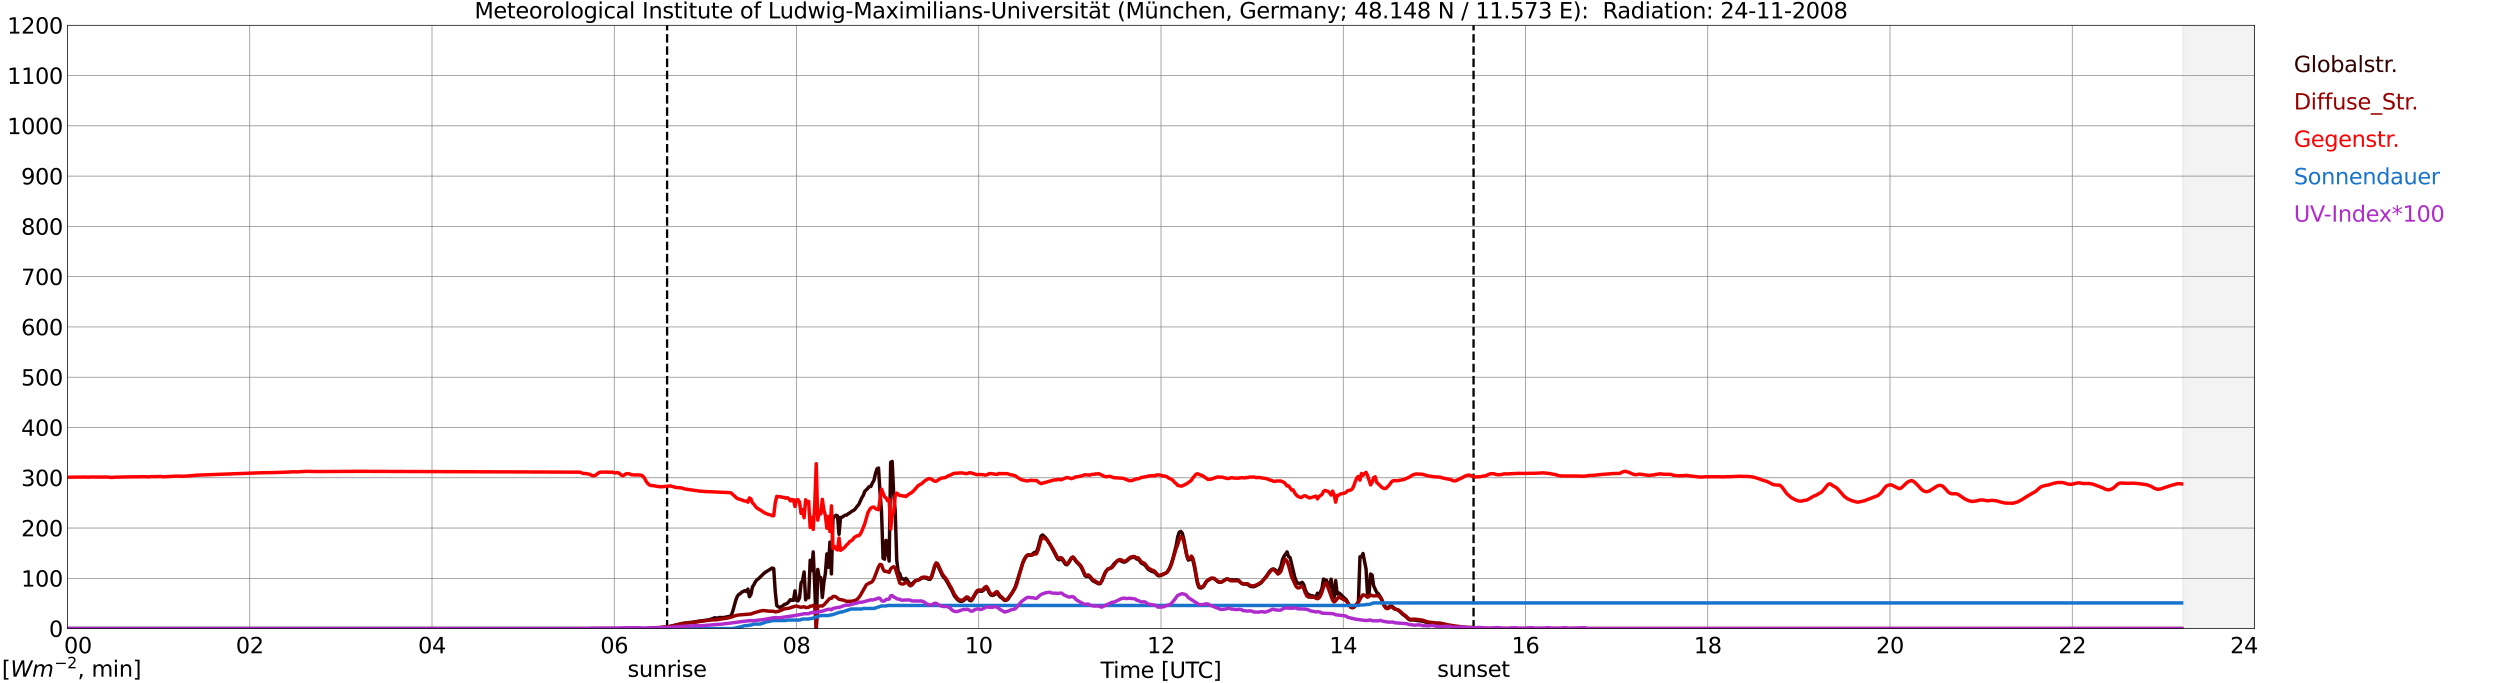 <?xml version="1.0" encoding="utf-8" standalone="no"?>
<!DOCTYPE svg PUBLIC "-//W3C//DTD SVG 1.1//EN"
  "http://www.w3.org/Graphics/SVG/1.1/DTD/svg11.dtd">
<svg xmlns:xlink="http://www.w3.org/1999/xlink" width="1085.4pt" height="296.64pt" viewBox="0 0 1085.4 296.64" xmlns="http://www.w3.org/2000/svg" version="1.1">
 <defs>
  <style type="text/css">*{stroke-linejoin: round; stroke-linecap: butt}</style>
 </defs>
 <g id="figure_1">
  <g id="patch_1">
   <path d="M 0 296.64 
L 1085.4 296.64 
L 1085.4 0 
L 0 0 
z
" style="fill: #ffffff"/>
  </g>
  <g id="axes_1">
   <g id="patch_2">
    <path d="M 29.306 272.909 
L 978.814 272.909 
L 978.814 10.976 
L 29.306 10.976 
z
" style="fill: #ffffff"/>
   </g>
   <g id="patch_3">
    <path d="M 947.823 272.909 
L 978.814 272.909 
L 978.814 10.976 
L 947.823 10.976 
z
" clip-path="url(#p50c2f9feae)" style="fill: #d3d3d3; opacity: 0.25; stroke: #d3d3d3; stroke-linejoin: miter"/>
   </g>
   <g id="matplotlib.axis_1">
    <g id="xtick_1">
     <g id="line2d_1">
      <path d="M 29.306 272.909 
L 29.306 10.976 
" clip-path="url(#p50c2f9feae)" style="fill: none; stroke: #808080; stroke-width: 0.3; stroke-linecap: square"/>
     </g>
     <g id="line2d_2"/>
     <g id="text_1">
      <!--    00 -->
      <g transform="translate(18.733 283.627) scale(0.095 -0.095)">
       <defs>
        <path id="DejaVuSans-20" transform="scale(0.016)"/>
        <path id="DejaVuSans-30" d="M 2034 4250 
Q 1547 4250 1301 3770 
Q 1056 3291 1056 2328 
Q 1056 1369 1301 889 
Q 1547 409 2034 409 
Q 2525 409 2770 889 
Q 3016 1369 3016 2328 
Q 3016 3291 2770 3770 
Q 2525 4250 2034 4250 
z
M 2034 4750 
Q 2819 4750 3233 4129 
Q 3647 3509 3647 2328 
Q 3647 1150 3233 529 
Q 2819 -91 2034 -91 
Q 1250 -91 836 529 
Q 422 1150 422 2328 
Q 422 3509 836 4129 
Q 1250 4750 2034 4750 
z
" transform="scale(0.016)"/>
       </defs>
       <use xlink:href="#DejaVuSans-20"/>
       <use xlink:href="#DejaVuSans-20" transform="translate(31.787 0)"/>
       <use xlink:href="#DejaVuSans-20" transform="translate(63.574 0)"/>
       <use xlink:href="#DejaVuSans-30" transform="translate(95.361 0)"/>
       <use xlink:href="#DejaVuSans-30" transform="translate(158.984 0)"/>
      </g>
     </g>
    </g>
    <g id="xtick_2">
     <g id="line2d_3">
      <path d="M 108.431 272.909 
L 108.431 10.976 
" clip-path="url(#p50c2f9feae)" style="fill: none; stroke: #808080; stroke-width: 0.3; stroke-linecap: square"/>
     </g>
     <g id="line2d_4"/>
     <g id="text_2">
      <!-- 02 -->
      <g transform="translate(102.387 283.627) scale(0.095 -0.095)">
       <defs>
        <path id="DejaVuSans-32" d="M 1228 531 
L 3431 531 
L 3431 0 
L 469 0 
L 469 531 
Q 828 903 1448 1529 
Q 2069 2156 2228 2338 
Q 2531 2678 2651 2914 
Q 2772 3150 2772 3378 
Q 2772 3750 2511 3984 
Q 2250 4219 1831 4219 
Q 1534 4219 1204 4116 
Q 875 4013 500 3803 
L 500 4441 
Q 881 4594 1212 4672 
Q 1544 4750 1819 4750 
Q 2544 4750 2975 4387 
Q 3406 4025 3406 3419 
Q 3406 3131 3298 2873 
Q 3191 2616 2906 2266 
Q 2828 2175 2409 1742 
Q 1991 1309 1228 531 
z
" transform="scale(0.016)"/>
       </defs>
       <use xlink:href="#DejaVuSans-30"/>
       <use xlink:href="#DejaVuSans-32" transform="translate(63.623 0)"/>
      </g>
     </g>
    </g>
    <g id="xtick_3">
     <g id="line2d_5">
      <path d="M 187.557 272.909 
L 187.557 10.976 
" clip-path="url(#p50c2f9feae)" style="fill: none; stroke: #808080; stroke-width: 0.3; stroke-linecap: square"/>
     </g>
     <g id="line2d_6"/>
     <g id="text_3">
      <!-- 04 -->
      <g transform="translate(181.513 283.627) scale(0.095 -0.095)">
       <defs>
        <path id="DejaVuSans-34" d="M 2419 4116 
L 825 1625 
L 2419 1625 
L 2419 4116 
z
M 2253 4666 
L 3047 4666 
L 3047 1625 
L 3713 1625 
L 3713 1100 
L 3047 1100 
L 3047 0 
L 2419 0 
L 2419 1100 
L 313 1100 
L 313 1709 
L 2253 4666 
z
" transform="scale(0.016)"/>
       </defs>
       <use xlink:href="#DejaVuSans-30"/>
       <use xlink:href="#DejaVuSans-34" transform="translate(63.623 0)"/>
      </g>
     </g>
    </g>
    <g id="xtick_4">
     <g id="line2d_7">
      <path d="M 266.683 272.909 
L 266.683 10.976 
" clip-path="url(#p50c2f9feae)" style="fill: none; stroke: #808080; stroke-width: 0.3; stroke-linecap: square"/>
     </g>
     <g id="line2d_8"/>
     <g id="text_4">
      <!-- 06 -->
      <g transform="translate(260.638 283.627) scale(0.095 -0.095)">
       <defs>
        <path id="DejaVuSans-36" d="M 2113 2584 
Q 1688 2584 1439 2293 
Q 1191 2003 1191 1497 
Q 1191 994 1439 701 
Q 1688 409 2113 409 
Q 2538 409 2786 701 
Q 3034 994 3034 1497 
Q 3034 2003 2786 2293 
Q 2538 2584 2113 2584 
z
M 3366 4563 
L 3366 3988 
Q 3128 4100 2886 4159 
Q 2644 4219 2406 4219 
Q 1781 4219 1451 3797 
Q 1122 3375 1075 2522 
Q 1259 2794 1537 2939 
Q 1816 3084 2150 3084 
Q 2853 3084 3261 2657 
Q 3669 2231 3669 1497 
Q 3669 778 3244 343 
Q 2819 -91 2113 -91 
Q 1303 -91 875 529 
Q 447 1150 447 2328 
Q 447 3434 972 4092 
Q 1497 4750 2381 4750 
Q 2619 4750 2861 4703 
Q 3103 4656 3366 4563 
z
" transform="scale(0.016)"/>
       </defs>
       <use xlink:href="#DejaVuSans-30"/>
       <use xlink:href="#DejaVuSans-36" transform="translate(63.623 0)"/>
      </g>
     </g>
    </g>
    <g id="xtick_5">
     <g id="line2d_9">
      <path d="M 345.808 272.909 
L 345.808 10.976 
" clip-path="url(#p50c2f9feae)" style="fill: none; stroke: #808080; stroke-width: 0.3; stroke-linecap: square"/>
     </g>
     <g id="line2d_10"/>
     <g id="text_5">
      <!-- 08 -->
      <g transform="translate(339.764 283.627) scale(0.095 -0.095)">
       <defs>
        <path id="DejaVuSans-38" d="M 2034 2216 
Q 1584 2216 1326 1975 
Q 1069 1734 1069 1313 
Q 1069 891 1326 650 
Q 1584 409 2034 409 
Q 2484 409 2743 651 
Q 3003 894 3003 1313 
Q 3003 1734 2745 1975 
Q 2488 2216 2034 2216 
z
M 1403 2484 
Q 997 2584 770 2862 
Q 544 3141 544 3541 
Q 544 4100 942 4425 
Q 1341 4750 2034 4750 
Q 2731 4750 3128 4425 
Q 3525 4100 3525 3541 
Q 3525 3141 3298 2862 
Q 3072 2584 2669 2484 
Q 3125 2378 3379 2068 
Q 3634 1759 3634 1313 
Q 3634 634 3220 271 
Q 2806 -91 2034 -91 
Q 1263 -91 848 271 
Q 434 634 434 1313 
Q 434 1759 690 2068 
Q 947 2378 1403 2484 
z
M 1172 3481 
Q 1172 3119 1398 2916 
Q 1625 2713 2034 2713 
Q 2441 2713 2670 2916 
Q 2900 3119 2900 3481 
Q 2900 3844 2670 4047 
Q 2441 4250 2034 4250 
Q 1625 4250 1398 4047 
Q 1172 3844 1172 3481 
z
" transform="scale(0.016)"/>
       </defs>
       <use xlink:href="#DejaVuSans-30"/>
       <use xlink:href="#DejaVuSans-38" transform="translate(63.623 0)"/>
      </g>
     </g>
    </g>
    <g id="xtick_6">
     <g id="line2d_11">
      <path d="M 424.934 272.909 
L 424.934 10.976 
" clip-path="url(#p50c2f9feae)" style="fill: none; stroke: #808080; stroke-width: 0.3; stroke-linecap: square"/>
     </g>
     <g id="line2d_12"/>
     <g id="text_6">
      <!-- 10 -->
      <g transform="translate(418.89 283.627) scale(0.095 -0.095)">
       <defs>
        <path id="DejaVuSans-31" d="M 794 531 
L 1825 531 
L 1825 4091 
L 703 3866 
L 703 4441 
L 1819 4666 
L 2450 4666 
L 2450 531 
L 3481 531 
L 3481 0 
L 794 0 
L 794 531 
z
" transform="scale(0.016)"/>
       </defs>
       <use xlink:href="#DejaVuSans-31"/>
       <use xlink:href="#DejaVuSans-30" transform="translate(63.623 0)"/>
      </g>
     </g>
    </g>
    <g id="xtick_7">
     <g id="line2d_13">
      <path d="M 504.06 272.909 
L 504.06 10.976 
" clip-path="url(#p50c2f9feae)" style="fill: none; stroke: #808080; stroke-width: 0.3; stroke-linecap: square"/>
     </g>
     <g id="line2d_14"/>
     <g id="text_7">
      <!-- 12 -->
      <g transform="translate(498.015 283.627) scale(0.095 -0.095)">
       <use xlink:href="#DejaVuSans-31"/>
       <use xlink:href="#DejaVuSans-32" transform="translate(63.623 0)"/>
      </g>
     </g>
    </g>
    <g id="xtick_8">
     <g id="line2d_15">
      <path d="M 583.185 272.909 
L 583.185 10.976 
" clip-path="url(#p50c2f9feae)" style="fill: none; stroke: #808080; stroke-width: 0.3; stroke-linecap: square"/>
     </g>
     <g id="line2d_16"/>
     <g id="text_8">
      <!-- 14 -->
      <g transform="translate(577.141 283.627) scale(0.095 -0.095)">
       <use xlink:href="#DejaVuSans-31"/>
       <use xlink:href="#DejaVuSans-34" transform="translate(63.623 0)"/>
      </g>
     </g>
    </g>
    <g id="xtick_9">
     <g id="line2d_17">
      <path d="M 662.311 272.909 
L 662.311 10.976 
" clip-path="url(#p50c2f9feae)" style="fill: none; stroke: #808080; stroke-width: 0.3; stroke-linecap: square"/>
     </g>
     <g id="line2d_18"/>
     <g id="text_9">
      <!-- 16 -->
      <g transform="translate(656.267 283.627) scale(0.095 -0.095)">
       <use xlink:href="#DejaVuSans-31"/>
       <use xlink:href="#DejaVuSans-36" transform="translate(63.623 0)"/>
      </g>
     </g>
    </g>
    <g id="xtick_10">
     <g id="line2d_19">
      <path d="M 741.437 272.909 
L 741.437 10.976 
" clip-path="url(#p50c2f9feae)" style="fill: none; stroke: #808080; stroke-width: 0.3; stroke-linecap: square"/>
     </g>
     <g id="line2d_20"/>
     <g id="text_10">
      <!-- 18 -->
      <g transform="translate(735.392 283.627) scale(0.095 -0.095)">
       <use xlink:href="#DejaVuSans-31"/>
       <use xlink:href="#DejaVuSans-38" transform="translate(63.623 0)"/>
      </g>
     </g>
    </g>
    <g id="xtick_11">
     <g id="line2d_21">
      <path d="M 820.562 272.909 
L 820.562 10.976 
" clip-path="url(#p50c2f9feae)" style="fill: none; stroke: #808080; stroke-width: 0.3; stroke-linecap: square"/>
     </g>
     <g id="line2d_22"/>
     <g id="text_11">
      <!-- 20 -->
      <g transform="translate(814.518 283.627) scale(0.095 -0.095)">
       <use xlink:href="#DejaVuSans-32"/>
       <use xlink:href="#DejaVuSans-30" transform="translate(63.623 0)"/>
      </g>
     </g>
    </g>
    <g id="xtick_12">
     <g id="line2d_23">
      <path d="M 899.688 272.909 
L 899.688 10.976 
" clip-path="url(#p50c2f9feae)" style="fill: none; stroke: #808080; stroke-width: 0.3; stroke-linecap: square"/>
     </g>
     <g id="line2d_24"/>
     <g id="text_12">
      <!-- 22 -->
      <g transform="translate(893.644 283.627) scale(0.095 -0.095)">
       <use xlink:href="#DejaVuSans-32"/>
       <use xlink:href="#DejaVuSans-32" transform="translate(63.623 0)"/>
      </g>
     </g>
    </g>
    <g id="xtick_13">
     <g id="line2d_25">
      <path d="M 978.814 272.909 
L 978.814 10.976 
" clip-path="url(#p50c2f9feae)" style="fill: none; stroke: #808080; stroke-width: 0.3; stroke-linecap: square"/>
     </g>
     <g id="line2d_26"/>
     <g id="text_13">
      <!-- 24    -->
      <g transform="translate(968.241 283.627) scale(0.095 -0.095)">
       <use xlink:href="#DejaVuSans-32"/>
       <use xlink:href="#DejaVuSans-34" transform="translate(63.623 0)"/>
       <use xlink:href="#DejaVuSans-20" transform="translate(127.246 0)"/>
       <use xlink:href="#DejaVuSans-20" transform="translate(159.033 0)"/>
       <use xlink:href="#DejaVuSans-20" transform="translate(190.82 0)"/>
      </g>
     </g>
    </g>
    <g id="text_14">
     <!-- Time [UTC] -->
     <g transform="translate(477.806 294.322) scale(0.095 -0.095)">
      <defs>
       <path id="DejaVuSans-54" d="M -19 4666 
L 3928 4666 
L 3928 4134 
L 2272 4134 
L 2272 0 
L 1638 0 
L 1638 4134 
L -19 4134 
L -19 4666 
z
" transform="scale(0.016)"/>
       <path id="DejaVuSans-69" d="M 603 3500 
L 1178 3500 
L 1178 0 
L 603 0 
L 603 3500 
z
M 603 4863 
L 1178 4863 
L 1178 4134 
L 603 4134 
L 603 4863 
z
" transform="scale(0.016)"/>
       <path id="DejaVuSans-6d" d="M 3328 2828 
Q 3544 3216 3844 3400 
Q 4144 3584 4550 3584 
Q 5097 3584 5394 3201 
Q 5691 2819 5691 2113 
L 5691 0 
L 5113 0 
L 5113 2094 
Q 5113 2597 4934 2840 
Q 4756 3084 4391 3084 
Q 3944 3084 3684 2787 
Q 3425 2491 3425 1978 
L 3425 0 
L 2847 0 
L 2847 2094 
Q 2847 2600 2669 2842 
Q 2491 3084 2119 3084 
Q 1678 3084 1418 2786 
Q 1159 2488 1159 1978 
L 1159 0 
L 581 0 
L 581 3500 
L 1159 3500 
L 1159 2956 
Q 1356 3278 1631 3431 
Q 1906 3584 2284 3584 
Q 2666 3584 2933 3390 
Q 3200 3197 3328 2828 
z
" transform="scale(0.016)"/>
       <path id="DejaVuSans-65" d="M 3597 1894 
L 3597 1613 
L 953 1613 
Q 991 1019 1311 708 
Q 1631 397 2203 397 
Q 2534 397 2845 478 
Q 3156 559 3463 722 
L 3463 178 
Q 3153 47 2828 -22 
Q 2503 -91 2169 -91 
Q 1331 -91 842 396 
Q 353 884 353 1716 
Q 353 2575 817 3079 
Q 1281 3584 2069 3584 
Q 2775 3584 3186 3129 
Q 3597 2675 3597 1894 
z
M 3022 2063 
Q 3016 2534 2758 2815 
Q 2500 3097 2075 3097 
Q 1594 3097 1305 2825 
Q 1016 2553 972 2059 
L 3022 2063 
z
" transform="scale(0.016)"/>
       <path id="DejaVuSans-5b" d="M 550 4863 
L 1875 4863 
L 1875 4416 
L 1125 4416 
L 1125 -397 
L 1875 -397 
L 1875 -844 
L 550 -844 
L 550 4863 
z
" transform="scale(0.016)"/>
       <path id="DejaVuSans-55" d="M 556 4666 
L 1191 4666 
L 1191 1831 
Q 1191 1081 1462 751 
Q 1734 422 2344 422 
Q 2950 422 3222 751 
Q 3494 1081 3494 1831 
L 3494 4666 
L 4128 4666 
L 4128 1753 
Q 4128 841 3676 375 
Q 3225 -91 2344 -91 
Q 1459 -91 1007 375 
Q 556 841 556 1753 
L 556 4666 
z
" transform="scale(0.016)"/>
       <path id="DejaVuSans-43" d="M 4122 4306 
L 4122 3641 
Q 3803 3938 3442 4084 
Q 3081 4231 2675 4231 
Q 1875 4231 1450 3742 
Q 1025 3253 1025 2328 
Q 1025 1406 1450 917 
Q 1875 428 2675 428 
Q 3081 428 3442 575 
Q 3803 722 4122 1019 
L 4122 359 
Q 3791 134 3420 21 
Q 3050 -91 2638 -91 
Q 1578 -91 968 557 
Q 359 1206 359 2328 
Q 359 3453 968 4101 
Q 1578 4750 2638 4750 
Q 3056 4750 3426 4639 
Q 3797 4528 4122 4306 
z
" transform="scale(0.016)"/>
       <path id="DejaVuSans-5d" d="M 1947 4863 
L 1947 -844 
L 622 -844 
L 622 -397 
L 1369 -397 
L 1369 4416 
L 622 4416 
L 622 4863 
L 1947 4863 
z
" transform="scale(0.016)"/>
      </defs>
      <use xlink:href="#DejaVuSans-54"/>
      <use xlink:href="#DejaVuSans-69" transform="translate(57.959 0)"/>
      <use xlink:href="#DejaVuSans-6d" transform="translate(85.742 0)"/>
      <use xlink:href="#DejaVuSans-65" transform="translate(183.154 0)"/>
      <use xlink:href="#DejaVuSans-20" transform="translate(244.678 0)"/>
      <use xlink:href="#DejaVuSans-5b" transform="translate(276.465 0)"/>
      <use xlink:href="#DejaVuSans-55" transform="translate(315.479 0)"/>
      <use xlink:href="#DejaVuSans-54" transform="translate(388.672 0)"/>
      <use xlink:href="#DejaVuSans-43" transform="translate(443.881 0)"/>
      <use xlink:href="#DejaVuSans-5d" transform="translate(513.705 0)"/>
     </g>
    </g>
   </g>
   <g id="matplotlib.axis_2">
    <g id="ytick_1">
     <g id="line2d_27">
      <path d="M 29.306 272.909 
L 978.814 272.909 
" clip-path="url(#p50c2f9feae)" style="fill: none; stroke: #808080; stroke-width: 0.3; stroke-linecap: square"/>
     </g>
     <g id="line2d_28"/>
     <g id="text_15">
      <!-- 0 -->
      <g transform="translate(21.261 276.518) scale(0.095 -0.095)">
       <use xlink:href="#DejaVuSans-30"/>
      </g>
     </g>
    </g>
    <g id="ytick_2">
     <g id="line2d_29">
      <path d="M 29.306 251.081 
L 978.814 251.081 
" clip-path="url(#p50c2f9feae)" style="fill: none; stroke: #808080; stroke-width: 0.3; stroke-linecap: square"/>
     </g>
     <g id="line2d_30"/>
     <g id="text_16">
      <!-- 100 -->
      <g transform="translate(9.173 254.69) scale(0.095 -0.095)">
       <use xlink:href="#DejaVuSans-31"/>
       <use xlink:href="#DejaVuSans-30" transform="translate(63.623 0)"/>
       <use xlink:href="#DejaVuSans-30" transform="translate(127.246 0)"/>
      </g>
     </g>
    </g>
    <g id="ytick_3">
     <g id="line2d_31">
      <path d="M 29.306 229.253 
L 978.814 229.253 
" clip-path="url(#p50c2f9feae)" style="fill: none; stroke: #808080; stroke-width: 0.3; stroke-linecap: square"/>
     </g>
     <g id="line2d_32"/>
     <g id="text_17">
      <!-- 200 -->
      <g transform="translate(9.173 232.863) scale(0.095 -0.095)">
       <use xlink:href="#DejaVuSans-32"/>
       <use xlink:href="#DejaVuSans-30" transform="translate(63.623 0)"/>
       <use xlink:href="#DejaVuSans-30" transform="translate(127.246 0)"/>
      </g>
     </g>
    </g>
    <g id="ytick_4">
     <g id="line2d_33">
      <path d="M 29.306 207.426 
L 978.814 207.426 
" clip-path="url(#p50c2f9feae)" style="fill: none; stroke: #808080; stroke-width: 0.3; stroke-linecap: square"/>
     </g>
     <g id="line2d_34"/>
     <g id="text_18">
      <!-- 300 -->
      <g transform="translate(9.173 211.035) scale(0.095 -0.095)">
       <defs>
        <path id="DejaVuSans-33" d="M 2597 2516 
Q 3050 2419 3304 2112 
Q 3559 1806 3559 1356 
Q 3559 666 3084 287 
Q 2609 -91 1734 -91 
Q 1441 -91 1130 -33 
Q 819 25 488 141 
L 488 750 
Q 750 597 1062 519 
Q 1375 441 1716 441 
Q 2309 441 2620 675 
Q 2931 909 2931 1356 
Q 2931 1769 2642 2001 
Q 2353 2234 1838 2234 
L 1294 2234 
L 1294 2753 
L 1863 2753 
Q 2328 2753 2575 2939 
Q 2822 3125 2822 3475 
Q 2822 3834 2567 4026 
Q 2313 4219 1838 4219 
Q 1578 4219 1281 4162 
Q 984 4106 628 3988 
L 628 4550 
Q 988 4650 1302 4700 
Q 1616 4750 1894 4750 
Q 2613 4750 3031 4423 
Q 3450 4097 3450 3541 
Q 3450 3153 3228 2886 
Q 3006 2619 2597 2516 
z
" transform="scale(0.016)"/>
       </defs>
       <use xlink:href="#DejaVuSans-33"/>
       <use xlink:href="#DejaVuSans-30" transform="translate(63.623 0)"/>
       <use xlink:href="#DejaVuSans-30" transform="translate(127.246 0)"/>
      </g>
     </g>
    </g>
    <g id="ytick_5">
     <g id="line2d_35">
      <path d="M 29.306 185.598 
L 978.814 185.598 
" clip-path="url(#p50c2f9feae)" style="fill: none; stroke: #808080; stroke-width: 0.3; stroke-linecap: square"/>
     </g>
     <g id="line2d_36"/>
     <g id="text_19">
      <!-- 400 -->
      <g transform="translate(9.173 189.207) scale(0.095 -0.095)">
       <use xlink:href="#DejaVuSans-34"/>
       <use xlink:href="#DejaVuSans-30" transform="translate(63.623 0)"/>
       <use xlink:href="#DejaVuSans-30" transform="translate(127.246 0)"/>
      </g>
     </g>
    </g>
    <g id="ytick_6">
     <g id="line2d_37">
      <path d="M 29.306 163.77 
L 978.814 163.77 
" clip-path="url(#p50c2f9feae)" style="fill: none; stroke: #808080; stroke-width: 0.3; stroke-linecap: square"/>
     </g>
     <g id="line2d_38"/>
     <g id="text_20">
      <!-- 500 -->
      <g transform="translate(9.173 167.379) scale(0.095 -0.095)">
       <defs>
        <path id="DejaVuSans-35" d="M 691 4666 
L 3169 4666 
L 3169 4134 
L 1269 4134 
L 1269 2991 
Q 1406 3038 1543 3061 
Q 1681 3084 1819 3084 
Q 2600 3084 3056 2656 
Q 3513 2228 3513 1497 
Q 3513 744 3044 326 
Q 2575 -91 1722 -91 
Q 1428 -91 1123 -41 
Q 819 9 494 109 
L 494 744 
Q 775 591 1075 516 
Q 1375 441 1709 441 
Q 2250 441 2565 725 
Q 2881 1009 2881 1497 
Q 2881 1984 2565 2268 
Q 2250 2553 1709 2553 
Q 1456 2553 1204 2497 
Q 953 2441 691 2322 
L 691 4666 
z
" transform="scale(0.016)"/>
       </defs>
       <use xlink:href="#DejaVuSans-35"/>
       <use xlink:href="#DejaVuSans-30" transform="translate(63.623 0)"/>
       <use xlink:href="#DejaVuSans-30" transform="translate(127.246 0)"/>
      </g>
     </g>
    </g>
    <g id="ytick_7">
     <g id="line2d_39">
      <path d="M 29.306 141.942 
L 978.814 141.942 
" clip-path="url(#p50c2f9feae)" style="fill: none; stroke: #808080; stroke-width: 0.3; stroke-linecap: square"/>
     </g>
     <g id="line2d_40"/>
     <g id="text_21">
      <!-- 600 -->
      <g transform="translate(9.173 145.551) scale(0.095 -0.095)">
       <use xlink:href="#DejaVuSans-36"/>
       <use xlink:href="#DejaVuSans-30" transform="translate(63.623 0)"/>
       <use xlink:href="#DejaVuSans-30" transform="translate(127.246 0)"/>
      </g>
     </g>
    </g>
    <g id="ytick_8">
     <g id="line2d_41">
      <path d="M 29.306 120.114 
L 978.814 120.114 
" clip-path="url(#p50c2f9feae)" style="fill: none; stroke: #808080; stroke-width: 0.3; stroke-linecap: square"/>
     </g>
     <g id="line2d_42"/>
     <g id="text_22">
      <!-- 700 -->
      <g transform="translate(9.173 123.724) scale(0.095 -0.095)">
       <defs>
        <path id="DejaVuSans-37" d="M 525 4666 
L 3525 4666 
L 3525 4397 
L 1831 0 
L 1172 0 
L 2766 4134 
L 525 4134 
L 525 4666 
z
" transform="scale(0.016)"/>
       </defs>
       <use xlink:href="#DejaVuSans-37"/>
       <use xlink:href="#DejaVuSans-30" transform="translate(63.623 0)"/>
       <use xlink:href="#DejaVuSans-30" transform="translate(127.246 0)"/>
      </g>
     </g>
    </g>
    <g id="ytick_9">
     <g id="line2d_43">
      <path d="M 29.306 98.287 
L 978.814 98.287 
" clip-path="url(#p50c2f9feae)" style="fill: none; stroke: #808080; stroke-width: 0.3; stroke-linecap: square"/>
     </g>
     <g id="line2d_44"/>
     <g id="text_23">
      <!-- 800 -->
      <g transform="translate(9.173 101.896) scale(0.095 -0.095)">
       <use xlink:href="#DejaVuSans-38"/>
       <use xlink:href="#DejaVuSans-30" transform="translate(63.623 0)"/>
       <use xlink:href="#DejaVuSans-30" transform="translate(127.246 0)"/>
      </g>
     </g>
    </g>
    <g id="ytick_10">
     <g id="line2d_45">
      <path d="M 29.306 76.459 
L 978.814 76.459 
" clip-path="url(#p50c2f9feae)" style="fill: none; stroke: #808080; stroke-width: 0.3; stroke-linecap: square"/>
     </g>
     <g id="line2d_46"/>
     <g id="text_24">
      <!-- 900 -->
      <g transform="translate(9.173 80.068) scale(0.095 -0.095)">
       <defs>
        <path id="DejaVuSans-39" d="M 703 97 
L 703 672 
Q 941 559 1184 500 
Q 1428 441 1663 441 
Q 2288 441 2617 861 
Q 2947 1281 2994 2138 
Q 2813 1869 2534 1725 
Q 2256 1581 1919 1581 
Q 1219 1581 811 2004 
Q 403 2428 403 3163 
Q 403 3881 828 4315 
Q 1253 4750 1959 4750 
Q 2769 4750 3195 4129 
Q 3622 3509 3622 2328 
Q 3622 1225 3098 567 
Q 2575 -91 1691 -91 
Q 1453 -91 1209 -44 
Q 966 3 703 97 
z
M 1959 2075 
Q 2384 2075 2632 2365 
Q 2881 2656 2881 3163 
Q 2881 3666 2632 3958 
Q 2384 4250 1959 4250 
Q 1534 4250 1286 3958 
Q 1038 3666 1038 3163 
Q 1038 2656 1286 2365 
Q 1534 2075 1959 2075 
z
" transform="scale(0.016)"/>
       </defs>
       <use xlink:href="#DejaVuSans-39"/>
       <use xlink:href="#DejaVuSans-30" transform="translate(63.623 0)"/>
       <use xlink:href="#DejaVuSans-30" transform="translate(127.246 0)"/>
      </g>
     </g>
    </g>
    <g id="ytick_11">
     <g id="line2d_47">
      <path d="M 29.306 54.631 
L 978.814 54.631 
" clip-path="url(#p50c2f9feae)" style="fill: none; stroke: #808080; stroke-width: 0.3; stroke-linecap: square"/>
     </g>
     <g id="line2d_48"/>
     <g id="text_25">
      <!-- 1000 -->
      <g transform="translate(3.128 58.24) scale(0.095 -0.095)">
       <use xlink:href="#DejaVuSans-31"/>
       <use xlink:href="#DejaVuSans-30" transform="translate(63.623 0)"/>
       <use xlink:href="#DejaVuSans-30" transform="translate(127.246 0)"/>
       <use xlink:href="#DejaVuSans-30" transform="translate(190.869 0)"/>
      </g>
     </g>
    </g>
    <g id="ytick_12">
     <g id="line2d_49">
      <path d="M 29.306 32.803 
L 978.814 32.803 
" clip-path="url(#p50c2f9feae)" style="fill: none; stroke: #808080; stroke-width: 0.3; stroke-linecap: square"/>
     </g>
     <g id="line2d_50"/>
     <g id="text_26">
      <!-- 1100 -->
      <g transform="translate(3.128 36.413) scale(0.095 -0.095)">
       <use xlink:href="#DejaVuSans-31"/>
       <use xlink:href="#DejaVuSans-31" transform="translate(63.623 0)"/>
       <use xlink:href="#DejaVuSans-30" transform="translate(127.246 0)"/>
       <use xlink:href="#DejaVuSans-30" transform="translate(190.869 0)"/>
      </g>
     </g>
    </g>
    <g id="ytick_13">
     <g id="line2d_51">
      <path d="M 29.306 10.976 
L 978.814 10.976 
" clip-path="url(#p50c2f9feae)" style="fill: none; stroke: #808080; stroke-width: 0.3; stroke-linecap: square"/>
     </g>
     <g id="line2d_52"/>
     <g id="text_27">
      <!-- 1200 -->
      <g transform="translate(3.128 14.585) scale(0.095 -0.095)">
       <use xlink:href="#DejaVuSans-31"/>
       <use xlink:href="#DejaVuSans-32" transform="translate(63.623 0)"/>
       <use xlink:href="#DejaVuSans-30" transform="translate(127.246 0)"/>
       <use xlink:href="#DejaVuSans-30" transform="translate(190.869 0)"/>
      </g>
     </g>
    </g>
   </g>
   <g id="line2d_53">
    <path d="M 289.629 272.909 
L 289.629 10.976 
" clip-path="url(#p50c2f9feae)" style="fill: none; stroke-dasharray: 3.7,1.6; stroke-dashoffset: 0; stroke: #000000"/>
   </g>
   <g id="line2d_54">
    <path d="M 639.76 272.909 
L 639.76 10.976 
" clip-path="url(#p50c2f9feae)" style="fill: none; stroke-dasharray: 3.7,1.6; stroke-dashoffset: 0; stroke: #000000"/>
   </g>
   <g id="line2d_55">
    <path d="M 29.306 272.909 
L 281.189 272.909 
L 282.508 272.743 
L 283.827 272.782 
L 284.486 272.66 
L 286.464 272.579 
L 291.08 271.964 
L 296.355 270.695 
L 302.949 269.794 
L 303.608 269.63 
L 304.927 269.506 
L 306.905 269.22 
L 308.224 269.015 
L 308.883 268.729 
L 309.543 268.565 
L 310.202 268.196 
L 311.521 268.401 
L 312.18 268.115 
L 312.839 268.074 
L 313.499 268.155 
L 314.158 268.115 
L 316.136 267.705 
L 316.796 267.622 
L 317.455 267.214 
L 318.114 265.452 
L 319.433 260.661 
L 320.093 258.941 
L 320.752 258.04 
L 321.411 257.754 
L 322.071 257.057 
L 323.39 256.442 
L 324.049 256.811 
L 324.708 255.746 
L 325.368 259.063 
L 326.027 258.081 
L 326.686 254.805 
L 327.346 253.781 
L 328.005 252.511 
L 328.665 251.692 
L 329.324 251.243 
L 331.961 248.663 
L 335.258 246.615 
L 335.918 246.86 
L 336.577 256.772 
L 337.236 262.914 
L 337.896 263.446 
L 338.555 263.691 
L 339.874 263.036 
L 340.533 262.423 
L 341.193 262.259 
L 341.852 261.89 
L 342.512 261.194 
L 343.171 260.334 
L 343.83 260.62 
L 344.49 260.62 
L 345.149 256.525 
L 345.808 260.661 
L 346.468 260.866 
L 347.127 259.555 
L 347.787 253.085 
L 348.446 252.103 
L 349.105 248.335 
L 349.765 260.415 
L 350.424 258.9 
L 351.083 259.515 
L 351.743 243.256 
L 352.402 247.72 
L 353.062 239.611 
L 353.721 254.394 
L 354.38 272.909 
L 355.04 247.231 
L 355.699 250.959 
L 356.359 250.795 
L 357.018 259.395 
L 357.677 253.006 
L 358.337 248.992 
L 358.996 240.475 
L 359.655 246.29 
L 360.315 235.396 
L 360.974 249.156 
L 361.634 225.239 
L 362.293 224.215 
L 362.952 223.724 
L 363.612 223.971 
L 364.271 231.956 
L 364.93 224.667 
L 365.59 224.543 
L 366.909 223.683 
L 367.568 223.644 
L 368.227 223.069 
L 368.887 222.701 
L 369.546 222.168 
L 370.865 221.391 
L 371.524 220.695 
L 372.184 219.752 
L 372.843 219.016 
L 374.162 216.106 
L 374.821 215.043 
L 375.481 213.24 
L 376.14 212.669 
L 377.459 211.193 
L 378.118 211.193 
L 378.777 209.678 
L 379.437 208.532 
L 380.096 205.623 
L 380.756 203.536 
L 381.415 203.208 
L 382.074 213.815 
L 382.734 222.495 
L 383.393 242.4 
L 384.053 242.767 
L 384.712 234.619 
L 385.371 238.386 
L 386.031 243.588 
L 386.69 200.751 
L 387.349 200.34 
L 388.009 214.592 
L 388.668 221.882 
L 389.328 243.299 
L 389.987 248.337 
L 390.646 248.992 
L 391.306 251.286 
L 391.965 251.286 
L 392.624 251.819 
L 393.284 251.123 
L 393.943 251.858 
L 394.603 253.006 
L 395.262 253.744 
L 395.921 253.497 
L 397.24 252.227 
L 397.899 251.983 
L 398.559 251.9 
L 399.218 251.614 
L 399.878 251.164 
L 400.537 250.876 
L 401.856 250.959 
L 402.515 251.164 
L 403.175 251.491 
L 403.834 251.491 
L 404.493 250.468 
L 405.812 246.085 
L 406.471 245.019 
L 407.131 245.471 
L 409.109 249.811 
L 409.768 250.712 
L 410.428 251.408 
L 411.087 252.432 
L 412.406 254.89 
L 413.065 255.955 
L 414.384 258.78 
L 415.703 260.336 
L 416.362 260.827 
L 417.022 261.115 
L 417.681 261.115 
L 418.34 260.746 
L 419.659 259.681 
L 420.318 259.886 
L 420.978 260.663 
L 421.637 260.827 
L 422.297 260.05 
L 423.615 257.714 
L 424.275 256.815 
L 424.934 256.569 
L 426.253 256.732 
L 426.912 256.324 
L 427.572 255.586 
L 428.231 255.259 
L 428.89 256.077 
L 429.55 257.551 
L 430.209 258.33 
L 430.869 258.535 
L 431.528 258.33 
L 432.847 257.387 
L 434.165 259.107 
L 434.825 259.517 
L 436.144 260.663 
L 436.803 260.663 
L 437.462 260.295 
L 438.781 258.411 
L 439.44 257.47 
L 440.759 254.931 
L 444.056 244.365 
L 444.716 242.931 
L 445.375 241.868 
L 446.034 241.211 
L 446.694 240.966 
L 447.353 241.088 
L 448.012 240.761 
L 448.672 240.148 
L 449.991 239.49 
L 450.65 237.853 
L 451.969 232.776 
L 452.628 232.244 
L 453.947 233.431 
L 454.606 234.291 
L 455.266 235.479 
L 455.925 236.419 
L 459.222 242.728 
L 459.881 243.055 
L 460.541 242.645 
L 461.2 242.972 
L 462.519 244.939 
L 463.178 245.225 
L 463.838 244.57 
L 465.156 242.4 
L 465.816 242.071 
L 466.475 242.728 
L 467.134 243.751 
L 469.113 245.799 
L 469.772 247.028 
L 471.091 249.974 
L 471.75 250.343 
L 472.409 250.138 
L 473.069 250.507 
L 474.388 252.105 
L 477.025 253.497 
L 477.685 253.375 
L 478.344 252.31 
L 479.663 248.992 
L 480.322 247.846 
L 480.981 247.067 
L 482.3 246.534 
L 482.96 245.799 
L 483.619 244.856 
L 484.938 243.627 
L 485.597 243.341 
L 486.256 243.341 
L 487.575 243.996 
L 488.235 244.079 
L 488.894 243.751 
L 490.872 242.153 
L 491.532 242.112 
L 492.191 241.868 
L 492.85 242.153 
L 493.51 242.728 
L 494.169 242.686 
L 495.488 244.487 
L 496.807 245.144 
L 497.466 245.799 
L 498.125 246.739 
L 498.785 247.394 
L 500.103 248.091 
L 500.763 248.215 
L 501.422 248.584 
L 502.741 249.894 
L 503.4 250.016 
L 504.719 249.566 
L 505.379 249.156 
L 506.038 248.911 
L 506.697 248.418 
L 507.357 247.436 
L 508.016 246.085 
L 508.675 244.365 
L 509.335 242.071 
L 510.654 236.871 
L 511.313 233.021 
L 511.972 231.096 
L 512.632 230.727 
L 513.291 231.464 
L 513.95 234.003 
L 515.269 241.335 
L 515.929 243.177 
L 516.588 242.931 
L 517.247 242.195 
L 517.907 243.219 
L 518.566 246.126 
L 519.885 253.292 
L 520.544 255.012 
L 521.204 255.298 
L 521.863 255.134 
L 522.522 254.643 
L 523.841 252.432 
L 525.16 251.531 
L 525.819 251.123 
L 527.138 251.203 
L 527.797 251.694 
L 528.457 252.351 
L 529.116 252.718 
L 529.776 252.801 
L 530.435 252.637 
L 532.413 251.408 
L 533.073 251.367 
L 534.391 251.858 
L 535.051 251.694 
L 535.71 251.858 
L 536.369 251.694 
L 537.688 251.858 
L 539.007 253.211 
L 539.666 253.539 
L 540.985 253.578 
L 541.644 253.744 
L 542.963 254.643 
L 544.282 254.726 
L 544.941 254.521 
L 546.26 253.866 
L 547.579 253.006 
L 550.216 249.608 
L 550.876 248.542 
L 551.535 247.724 
L 552.195 247.191 
L 552.854 246.986 
L 553.513 247.314 
L 554.173 247.927 
L 554.832 248.215 
L 555.491 247.314 
L 556.151 245.799 
L 556.81 242.931 
L 557.47 241.54 
L 558.788 239.615 
L 559.448 241.662 
L 560.107 242.071 
L 562.085 250.385 
L 562.745 252.227 
L 563.404 253.17 
L 564.063 253.414 
L 565.382 252.843 
L 566.042 253.825 
L 566.701 256.077 
L 567.36 257.511 
L 568.02 258.083 
L 569.338 258.657 
L 569.998 258.699 
L 570.657 258.943 
L 571.317 259.354 
L 571.976 257.551 
L 572.635 258.411 
L 573.295 257.06 
L 573.954 255.423 
L 574.613 251.408 
L 575.273 251.777 
L 575.932 251.941 
L 576.592 253.744 
L 577.251 254.971 
L 577.91 251.45 
L 578.57 256.979 
L 579.229 259.435 
L 579.889 252.063 
L 580.548 257.878 
L 581.207 257.387 
L 581.867 257.878 
L 583.185 259.19 
L 584.504 260.377 
L 585.823 262.835 
L 586.482 263.654 
L 587.142 263.859 
L 587.801 263.654 
L 589.12 262.303 
L 589.779 261.155 
L 590.439 241.743 
L 591.098 241.704 
L 591.757 240.311 
L 593.076 246.986 
L 593.736 258.208 
L 594.395 257.675 
L 595.054 249.239 
L 595.714 249.688 
L 596.373 254.316 
L 597.692 257.182 
L 598.351 257.675 
L 599.67 259.762 
L 600.989 262.794 
L 601.648 263.654 
L 602.307 263.859 
L 602.967 263.612 
L 603.626 263.038 
L 604.286 263.163 
L 605.604 264.35 
L 606.923 264.8 
L 607.582 265.332 
L 608.901 266.642 
L 610.22 267.626 
L 611.539 268.814 
L 612.198 269.183 
L 613.517 269.183 
L 614.176 269.183 
L 614.836 269.347 
L 616.154 269.51 
L 617.473 269.674 
L 620.77 270.615 
L 622.089 270.778 
L 623.408 270.903 
L 624.067 270.903 
L 624.726 270.575 
L 625.386 270.656 
L 627.364 271.394 
L 632.639 272.295 
L 636.595 272.704 
L 641.211 272.909 
L 947.163 272.909 
L 947.163 272.909 
" clip-path="url(#p50c2f9feae)" style="fill: none; stroke: #330000; stroke-width: 1.5; stroke-linecap: square"/>
   </g>
   <g id="line2d_56">
    <path d="M 29.306 272.909 
L 281.189 272.909 
L 281.849 272.741 
L 289.102 272.195 
L 291.08 271.9 
L 295.696 270.809 
L 297.014 270.599 
L 300.971 270.307 
L 304.927 269.635 
L 308.883 269.172 
L 310.861 269.089 
L 315.477 268.417 
L 317.455 267.956 
L 319.433 267.242 
L 320.752 266.989 
L 326.027 266.57 
L 327.346 266.066 
L 329.983 265.311 
L 331.302 265.06 
L 332.621 265.184 
L 333.28 265.311 
L 335.918 265.396 
L 336.577 265.688 
L 337.896 265.437 
L 340.533 264.346 
L 342.512 264.093 
L 343.83 263.591 
L 344.49 263.464 
L 345.149 263.213 
L 345.808 263.086 
L 347.127 263.547 
L 347.787 263.632 
L 349.105 263.422 
L 349.765 263.759 
L 351.083 263.673 
L 351.743 263.169 
L 352.402 263.169 
L 353.062 262.835 
L 353.721 263.169 
L 354.38 272.909 
L 355.04 263.086 
L 355.699 263.169 
L 356.359 263.045 
L 357.018 263.128 
L 357.677 262.624 
L 360.315 259.771 
L 360.974 259.771 
L 361.634 258.972 
L 362.293 258.93 
L 362.952 259.14 
L 364.271 260.19 
L 366.249 260.567 
L 367.568 261.072 
L 369.546 261.03 
L 370.206 260.945 
L 371.524 260.567 
L 372.184 260.148 
L 372.843 259.435 
L 373.502 258.511 
L 376.14 253.892 
L 377.459 253.096 
L 378.118 252.928 
L 378.777 252.382 
L 379.437 251.249 
L 381.415 246.087 
L 382.074 245.037 
L 382.734 245.246 
L 383.393 247.135 
L 384.053 248.058 
L 384.712 248.016 
L 386.031 248.521 
L 386.69 246.967 
L 387.349 246.338 
L 388.009 246.043 
L 388.668 246.674 
L 390.646 253.137 
L 391.306 253.515 
L 391.965 253.558 
L 392.624 253.39 
L 393.284 252.76 
L 393.943 252.886 
L 394.603 253.892 
L 395.262 254.355 
L 395.921 254.019 
L 397.24 252.382 
L 397.899 252.004 
L 398.559 251.836 
L 399.218 251.5 
L 399.878 250.954 
L 400.537 250.618 
L 401.196 250.535 
L 402.515 250.703 
L 403.175 251.081 
L 403.834 251.123 
L 404.493 250.116 
L 405.812 245.497 
L 406.471 244.365 
L 407.131 244.827 
L 409.109 249.149 
L 409.768 250.116 
L 410.428 250.83 
L 411.087 251.795 
L 412.406 254.229 
L 413.065 255.32 
L 414.384 258.092 
L 415.703 259.771 
L 416.362 260.316 
L 417.022 260.609 
L 417.681 260.609 
L 418.34 260.231 
L 419.659 259.14 
L 420.318 259.308 
L 420.978 260.063 
L 421.637 260.399 
L 422.297 259.644 
L 423.615 257.335 
L 424.275 256.411 
L 424.934 256.16 
L 426.253 256.243 
L 426.912 255.741 
L 427.572 254.984 
L 428.231 254.606 
L 428.89 255.447 
L 429.55 256.957 
L 430.209 257.797 
L 430.869 258.092 
L 431.528 257.839 
L 432.187 257.21 
L 432.847 256.833 
L 433.506 257.629 
L 434.165 258.638 
L 434.825 259.14 
L 436.144 260.441 
L 436.803 260.441 
L 437.462 260.063 
L 438.781 258.217 
L 440.1 256.287 
L 440.759 255.237 
L 441.419 253.641 
L 442.737 248.857 
L 444.056 244.365 
L 444.716 242.813 
L 445.375 241.636 
L 446.034 240.964 
L 446.694 240.796 
L 447.353 241.09 
L 448.012 241.049 
L 448.672 240.671 
L 449.991 240.462 
L 450.65 238.949 
L 451.969 234.247 
L 452.628 233.368 
L 453.287 233.619 
L 454.606 234.416 
L 456.584 237.439 
L 457.244 238.489 
L 459.222 242.223 
L 459.881 242.477 
L 460.541 242.055 
L 461.2 242.433 
L 462.519 244.406 
L 463.178 244.784 
L 463.838 244.282 
L 465.156 242.182 
L 465.816 241.763 
L 466.475 242.391 
L 467.134 243.4 
L 469.113 245.456 
L 469.772 246.589 
L 471.091 249.527 
L 471.75 249.822 
L 472.409 249.571 
L 473.069 249.99 
L 474.388 251.585 
L 477.025 253.222 
L 477.685 253.181 
L 478.344 252.214 
L 479.663 248.94 
L 480.322 247.807 
L 480.981 247.093 
L 482.3 246.674 
L 482.96 246.211 
L 484.938 243.609 
L 485.597 243.105 
L 486.256 242.937 
L 486.916 243.105 
L 487.575 243.524 
L 488.235 243.651 
L 488.894 243.441 
L 490.872 241.846 
L 491.532 241.763 
L 492.191 241.553 
L 492.85 241.763 
L 493.51 242.308 
L 494.169 242.182 
L 495.488 243.904 
L 496.807 244.533 
L 497.466 245.205 
L 498.125 246.17 
L 498.785 246.798 
L 499.444 247.093 
L 500.103 247.512 
L 500.763 247.68 
L 501.422 248.102 
L 502.082 248.94 
L 502.741 249.571 
L 503.4 249.78 
L 506.038 248.857 
L 506.697 248.436 
L 507.357 247.556 
L 508.016 246.379 
L 508.675 244.701 
L 510.654 238.026 
L 511.313 236.474 
L 511.972 234.291 
L 512.632 232.99 
L 513.291 233.2 
L 513.95 235.088 
L 515.269 241.132 
L 515.929 242.645 
L 516.588 242.267 
L 517.247 241.427 
L 517.907 242.391 
L 518.566 245.246 
L 519.885 252.635 
L 520.544 254.482 
L 521.204 254.901 
L 521.863 254.818 
L 522.522 254.438 
L 523.841 252.299 
L 525.16 251.417 
L 525.819 251.04 
L 526.479 250.998 
L 527.138 251.123 
L 529.116 252.635 
L 529.776 252.76 
L 530.435 252.635 
L 532.413 251.417 
L 533.073 251.459 
L 534.391 252.172 
L 535.71 252.172 
L 537.688 252.172 
L 539.007 253.264 
L 539.666 253.473 
L 541.644 253.432 
L 542.963 254.314 
L 544.282 254.355 
L 544.941 254.187 
L 546.26 253.558 
L 547.579 252.718 
L 549.557 250.745 
L 551.535 248.016 
L 552.195 247.429 
L 552.854 247.303 
L 553.513 247.765 
L 554.832 249.234 
L 555.491 248.815 
L 556.151 247.975 
L 557.47 243.777 
L 558.129 242.854 
L 558.788 243.692 
L 559.448 245.541 
L 560.766 250.452 
L 562.085 253.305 
L 562.745 254.65 
L 563.404 255.237 
L 564.063 255.237 
L 564.723 254.774 
L 565.382 254.482 
L 566.042 255.53 
L 566.701 257.378 
L 567.36 258.721 
L 568.02 259.184 
L 569.338 259.349 
L 569.998 259.266 
L 570.657 259.349 
L 571.317 259.729 
L 571.976 259.939 
L 572.635 259.644 
L 573.295 258.679 
L 573.954 257.042 
L 574.613 254.901 
L 575.273 253.473 
L 575.932 253.305 
L 578.57 260.609 
L 579.229 261.366 
L 579.889 260.862 
L 581.207 259.14 
L 584.504 260.904 
L 586.482 263.591 
L 587.142 263.759 
L 587.801 263.591 
L 589.779 261.449 
L 590.439 260.148 
L 591.098 259.098 
L 591.757 258.258 
L 592.417 258.426 
L 593.076 258.762 
L 593.736 259.308 
L 594.395 258.93 
L 595.054 258.343 
L 596.373 258.762 
L 597.692 258.594 
L 598.351 258.762 
L 599.011 259.14 
L 599.67 260.107 
L 600.989 263.128 
L 601.648 264.01 
L 602.307 264.261 
L 602.967 264.051 
L 603.626 263.422 
L 604.286 263.464 
L 604.945 264.051 
L 605.604 264.472 
L 606.923 264.723 
L 608.242 265.732 
L 608.901 266.36 
L 610.22 267.325 
L 611.539 268.543 
L 612.198 268.838 
L 612.858 268.921 
L 613.517 268.794 
L 614.836 268.879 
L 616.154 269.047 
L 617.473 269.216 
L 620.111 270.054 
L 625.386 270.643 
L 626.045 270.685 
L 628.683 271.272 
L 631.98 271.817 
L 636.595 272.322 
L 639.233 272.405 
L 641.87 272.658 
L 647.145 272.909 
L 947.163 272.909 
L 947.163 272.909 
" clip-path="url(#p50c2f9feae)" style="fill: none; stroke: #990000; stroke-width: 1.5; stroke-linecap: square"/>
   </g>
   <g id="line2d_57">
    <path d="M 29.306 207.209 
L 31.284 207.155 
L 36.559 207.122 
L 38.537 207.155 
L 39.856 207.098 
L 44.472 207.126 
L 45.79 207.137 
L 46.45 207.1 
L 48.428 207.299 
L 49.747 207.181 
L 55.022 207.052 
L 63.594 206.961 
L 64.253 207.089 
L 65.572 206.917 
L 68.209 206.934 
L 69.528 206.845 
L 70.847 207.013 
L 76.781 206.696 
L 79.419 206.758 
L 82.056 206.614 
L 85.353 206.301 
L 110.41 205.365 
L 114.366 205.234 
L 118.982 205.173 
L 120.3 205.114 
L 122.278 205.075 
L 127.553 204.83 
L 128.872 204.883 
L 131.51 204.706 
L 133.488 204.636 
L 136.785 204.71 
L 138.104 204.717 
L 144.697 204.699 
L 150.632 204.649 
L 152.61 204.664 
L 154.588 204.64 
L 157.226 204.636 
L 251.517 204.99 
L 252.176 205.134 
L 252.836 205.444 
L 253.495 205.605 
L 254.155 205.561 
L 256.133 205.948 
L 256.792 206.358 
L 257.451 206.574 
L 258.111 206.533 
L 258.77 206.164 
L 260.089 205.142 
L 260.748 204.981 
L 264.045 204.946 
L 264.705 205.048 
L 266.023 204.972 
L 266.683 205.293 
L 267.342 205.31 
L 268.002 205.158 
L 268.661 205.361 
L 269.98 206.437 
L 270.639 206.517 
L 271.298 205.994 
L 271.958 205.657 
L 272.617 205.636 
L 273.277 205.725 
L 273.936 206.07 
L 275.914 206.245 
L 276.573 206.151 
L 278.552 206.325 
L 279.211 206.86 
L 279.87 207.666 
L 280.53 208.999 
L 281.189 209.84 
L 281.849 210.492 
L 282.508 210.783 
L 283.827 210.861 
L 285.145 211.156 
L 287.124 211.357 
L 291.08 210.964 
L 292.399 211.346 
L 293.717 211.697 
L 295.036 211.747 
L 295.696 211.819 
L 297.674 212.354 
L 302.289 213.011 
L 302.949 213.066 
L 303.608 213.245 
L 304.927 213.284 
L 306.246 213.422 
L 307.564 213.459 
L 316.796 213.882 
L 317.455 214.013 
L 318.114 214.701 
L 318.774 215.214 
L 319.433 215.903 
L 320.093 216.397 
L 323.39 217.547 
L 324.049 217.521 
L 324.708 218.04 
L 325.368 216.176 
L 326.027 216.582 
L 326.686 218.357 
L 327.346 218.909 
L 328.005 219.898 
L 328.665 220.581 
L 329.983 221.36 
L 331.961 222.663 
L 333.28 223.242 
L 334.599 223.589 
L 335.258 223.953 
L 335.918 223.868 
L 336.577 218.326 
L 337.236 215.487 
L 337.896 215.676 
L 338.555 215.589 
L 339.874 215.96 
L 340.533 215.956 
L 341.193 216.344 
L 341.852 216.082 
L 342.512 216.473 
L 343.171 217.49 
L 343.83 216.859 
L 344.49 216.966 
L 345.149 219.902 
L 345.808 217.008 
L 346.468 216.953 
L 347.127 217.968 
L 347.787 222.917 
L 348.446 221.301 
L 349.105 224.765 
L 349.765 216.984 
L 350.424 218.453 
L 351.083 217.68 
L 351.743 229.013 
L 352.402 224.615 
L 353.062 229.86 
L 353.721 219.239 
L 354.38 201.307 
L 355.04 225.826 
L 355.699 222 
L 356.359 223.109 
L 357.018 216.79 
L 357.677 221.343 
L 358.337 223.768 
L 358.996 229.334 
L 359.655 224.255 
L 360.315 230.744 
L 360.974 219.619 
L 361.634 238.098 
L 362.293 237.255 
L 362.952 238.316 
L 363.612 238.792 
L 364.271 233.597 
L 364.93 238.925 
L 366.249 238.056 
L 366.909 237.38 
L 367.568 236.544 
L 368.227 236.031 
L 368.887 235.118 
L 369.546 234.835 
L 370.206 234.256 
L 370.865 233.368 
L 372.184 232.565 
L 372.843 232.602 
L 373.502 231.866 
L 374.162 230.635 
L 375.481 227.252 
L 376.799 222.639 
L 377.459 221.38 
L 378.118 220.535 
L 378.777 220.208 
L 379.437 220.149 
L 380.096 220.841 
L 381.415 221.297 
L 382.734 212.396 
L 384.053 215.718 
L 384.712 216.185 
L 385.371 217.431 
L 386.031 216.779 
L 386.69 229.803 
L 387.349 223.711 
L 388.009 222.116 
L 388.668 215.373 
L 389.328 214.087 
L 390.646 215.166 
L 391.306 215.118 
L 391.965 215.375 
L 392.624 215.277 
L 393.284 215.6 
L 393.943 215.028 
L 395.921 213.749 
L 396.581 213.186 
L 398.559 210.922 
L 399.218 210.466 
L 399.878 210.182 
L 401.856 208.497 
L 403.175 207.836 
L 403.834 207.777 
L 405.812 208.929 
L 406.471 208.953 
L 408.45 207.646 
L 410.428 207.305 
L 411.087 206.98 
L 411.746 206.517 
L 412.406 206.365 
L 413.725 205.688 
L 414.384 205.507 
L 415.703 205.393 
L 417.022 205.324 
L 417.681 205.33 
L 419.659 205.668 
L 420.978 205.225 
L 421.637 205.313 
L 423.615 205.95 
L 424.275 206.092 
L 424.934 205.987 
L 426.912 206.103 
L 427.572 206.284 
L 428.231 206.236 
L 429.55 205.629 
L 430.209 205.614 
L 432.847 205.981 
L 433.506 205.616 
L 434.165 205.581 
L 434.825 205.662 
L 436.144 205.609 
L 437.462 205.686 
L 438.781 206.135 
L 439.44 206.181 
L 440.1 206.419 
L 440.759 206.522 
L 441.419 207.083 
L 443.397 208.251 
L 444.716 208.604 
L 446.034 208.825 
L 447.353 208.526 
L 449.331 208.646 
L 449.991 208.582 
L 451.309 209.626 
L 451.969 209.971 
L 457.903 208.296 
L 458.563 208.406 
L 459.222 208.109 
L 459.881 208.122 
L 460.541 208.353 
L 463.178 207.305 
L 464.497 207.611 
L 465.156 207.821 
L 466.475 207.353 
L 467.134 206.976 
L 467.794 207.017 
L 468.453 206.827 
L 469.113 206.755 
L 471.091 206.107 
L 473.069 206.295 
L 473.728 206.055 
L 474.388 205.941 
L 475.047 205.952 
L 475.706 205.716 
L 476.366 205.797 
L 477.025 205.631 
L 479.663 206.91 
L 480.322 206.974 
L 481.641 206.801 
L 482.3 206.895 
L 482.96 207.212 
L 483.619 207.404 
L 484.938 207.484 
L 486.256 207.57 
L 487.575 207.653 
L 489.553 208.399 
L 490.213 208.7 
L 491.532 208.611 
L 493.51 207.86 
L 494.169 207.908 
L 495.488 207.332 
L 497.466 206.972 
L 499.444 206.535 
L 500.103 206.629 
L 500.763 206.441 
L 501.422 206.611 
L 502.082 206.192 
L 503.4 206.223 
L 504.06 206.341 
L 504.719 206.611 
L 506.038 206.736 
L 506.697 207.041 
L 507.357 207.535 
L 508.675 208.161 
L 509.335 208.665 
L 509.994 209.488 
L 510.654 209.934 
L 511.313 210.767 
L 511.972 210.82 
L 512.632 211.086 
L 513.291 210.964 
L 515.269 209.984 
L 516.588 209.032 
L 517.247 208.523 
L 517.907 207.474 
L 519.226 205.908 
L 519.885 205.703 
L 520.544 205.893 
L 521.204 206.262 
L 521.863 206.397 
L 524.501 208.172 
L 525.819 208.028 
L 528.457 207.098 
L 530.435 207.15 
L 533.073 207.777 
L 533.732 207.668 
L 534.391 207.421 
L 535.051 207.382 
L 535.71 207.572 
L 537.029 207.583 
L 537.688 207.626 
L 538.348 207.463 
L 539.666 207.404 
L 540.326 207.532 
L 540.985 207.325 
L 541.644 207.377 
L 542.304 207.155 
L 544.282 207.1 
L 545.601 207.402 
L 546.26 207.257 
L 549.557 207.757 
L 550.216 207.895 
L 550.876 208.248 
L 552.195 208.652 
L 552.854 208.949 
L 553.513 208.997 
L 554.173 208.836 
L 555.491 208.814 
L 556.151 208.862 
L 557.47 209.421 
L 558.129 210.104 
L 558.788 211.003 
L 559.448 210.903 
L 560.766 212.747 
L 561.426 212.673 
L 562.085 213.943 
L 562.745 214.808 
L 563.404 215.443 
L 564.723 216.023 
L 565.382 215.772 
L 566.042 215.301 
L 566.701 215.22 
L 568.02 215.967 
L 568.679 216.196 
L 571.317 215.38 
L 571.976 216.608 
L 572.635 215.602 
L 573.954 214.648 
L 574.613 213.365 
L 575.273 212.926 
L 576.592 213.339 
L 577.251 213.989 
L 577.91 214.93 
L 578.57 213.212 
L 579.229 214.829 
L 579.889 218.014 
L 580.548 215.098 
L 581.207 215.028 
L 581.867 214.493 
L 583.845 214.07 
L 584.504 213.66 
L 585.164 212.983 
L 585.823 212.92 
L 586.482 212.714 
L 587.142 212.256 
L 587.801 210.833 
L 588.46 208.938 
L 589.12 207.391 
L 589.779 206.851 
L 590.439 208.462 
L 591.098 205.57 
L 591.757 206.369 
L 592.417 205.59 
L 593.076 205.09 
L 593.736 206.491 
L 595.054 210.527 
L 595.714 209.425 
L 596.373 207.406 
L 597.032 206.993 
L 597.692 209.399 
L 599.67 211.328 
L 600.329 211.848 
L 600.989 212.086 
L 601.648 212.088 
L 602.967 210.794 
L 604.286 209.045 
L 604.945 208.683 
L 605.604 208.637 
L 606.264 208.755 
L 609.561 208.174 
L 610.879 207.546 
L 611.539 207.314 
L 613.517 206.107 
L 614.836 205.782 
L 617.473 205.889 
L 620.111 206.653 
L 621.429 206.799 
L 622.748 207.022 
L 625.386 207.172 
L 626.045 207.45 
L 630.001 208.262 
L 630.661 208.619 
L 631.32 208.803 
L 631.98 208.766 
L 635.276 207.166 
L 635.936 206.736 
L 637.255 206.312 
L 637.914 206.251 
L 638.573 206.548 
L 639.233 206.72 
L 639.892 207.02 
L 640.552 207.126 
L 641.211 206.985 
L 642.53 207.011 
L 643.848 206.71 
L 645.167 206.544 
L 645.827 206.153 
L 647.145 205.671 
L 648.464 205.666 
L 649.783 206.037 
L 650.442 206.164 
L 651.761 206.024 
L 653.08 205.736 
L 654.399 205.754 
L 659.014 205.522 
L 661.652 205.548 
L 663.63 205.509 
L 666.927 205.454 
L 670.224 205.299 
L 672.861 205.599 
L 675.499 206.114 
L 676.817 206.511 
L 677.477 206.638 
L 685.389 206.672 
L 686.708 206.76 
L 688.027 206.716 
L 690.005 206.419 
L 691.324 206.413 
L 695.28 205.996 
L 700.555 205.592 
L 703.193 205.542 
L 704.511 204.863 
L 705.171 204.688 
L 705.83 204.651 
L 707.149 205.064 
L 709.127 205.924 
L 709.786 206.081 
L 710.446 206.066 
L 711.765 205.852 
L 713.083 206 
L 715.721 206.415 
L 717.699 206.194 
L 718.358 206.175 
L 719.018 205.922 
L 719.677 205.922 
L 720.337 205.738 
L 720.996 205.714 
L 722.315 205.919 
L 724.293 205.913 
L 725.612 205.97 
L 726.271 206.306 
L 727.59 206.476 
L 728.909 206.566 
L 730.887 206.5 
L 732.205 206.393 
L 733.524 206.6 
L 738.14 207.12 
L 739.459 207.087 
L 740.118 206.989 
L 742.096 206.998 
L 746.052 206.976 
L 748.031 207.046 
L 750.009 206.95 
L 751.327 206.954 
L 755.284 206.766 
L 757.262 206.847 
L 758.581 206.836 
L 760.559 207.013 
L 761.878 207.305 
L 763.856 207.928 
L 765.174 208.445 
L 766.493 208.814 
L 767.153 209.034 
L 769.79 210.355 
L 771.109 210.575 
L 772.428 210.608 
L 773.087 210.892 
L 773.746 211.56 
L 775.725 214.306 
L 777.703 216.058 
L 779.681 217.093 
L 781 217.523 
L 782.318 217.589 
L 782.978 217.292 
L 784.296 217.13 
L 784.956 216.862 
L 787.593 215.308 
L 788.253 215.124 
L 790.89 213.62 
L 792.209 212.094 
L 793.528 210.449 
L 794.187 210.073 
L 794.847 210.152 
L 795.506 210.73 
L 797.484 211.867 
L 800.781 215.569 
L 802.1 216.526 
L 804.078 217.412 
L 806.056 217.962 
L 806.715 218.021 
L 809.353 217.449 
L 811.99 216.427 
L 813.309 215.917 
L 815.287 215.163 
L 816.606 214.037 
L 818.584 211.392 
L 819.244 210.892 
L 819.903 210.625 
L 820.562 210.49 
L 821.222 210.54 
L 824.519 212.175 
L 825.178 212.027 
L 825.837 211.536 
L 827.816 209.595 
L 828.475 209.159 
L 829.794 208.652 
L 830.453 208.838 
L 831.112 209.228 
L 832.431 210.514 
L 834.409 212.627 
L 835.069 213.083 
L 835.728 213.365 
L 836.388 213.487 
L 837.047 213.393 
L 837.706 213.138 
L 841.003 211.045 
L 841.663 210.772 
L 842.322 210.743 
L 842.981 210.85 
L 843.641 211.232 
L 844.959 212.586 
L 845.619 213.35 
L 846.278 213.932 
L 846.938 214.271 
L 847.597 214.399 
L 848.916 214.347 
L 849.575 214.448 
L 850.235 214.712 
L 852.213 216.037 
L 852.872 216.532 
L 854.191 217.148 
L 854.85 217.416 
L 856.169 217.726 
L 858.147 217.479 
L 859.466 217.11 
L 860.785 217.052 
L 862.763 217.423 
L 864.082 217.316 
L 864.741 217.209 
L 866.719 217.42 
L 868.697 217.99 
L 870.675 218.438 
L 873.972 218.47 
L 875.291 218.104 
L 875.95 217.92 
L 877.929 216.873 
L 879.907 215.583 
L 881.225 214.821 
L 882.544 214.05 
L 883.863 213.317 
L 885.182 212.103 
L 885.841 211.525 
L 886.5 211.169 
L 887.819 210.844 
L 888.479 210.636 
L 889.138 210.621 
L 891.116 209.96 
L 893.094 209.514 
L 895.072 209.484 
L 895.732 209.528 
L 897.71 210.132 
L 898.369 210.263 
L 899.688 210.228 
L 901.007 209.861 
L 902.326 209.615 
L 903.644 209.776 
L 904.304 209.94 
L 905.622 209.94 
L 906.941 209.901 
L 908.919 210.278 
L 910.238 210.789 
L 912.876 211.782 
L 914.194 212.442 
L 915.513 212.703 
L 916.832 212.287 
L 917.491 211.911 
L 919.469 210.167 
L 920.129 209.818 
L 920.788 209.689 
L 923.426 209.851 
L 926.063 209.765 
L 928.701 209.986 
L 931.998 210.444 
L 933.976 211.156 
L 935.295 211.964 
L 936.613 212.428 
L 937.932 212.33 
L 939.251 211.881 
L 941.888 210.981 
L 945.185 210.054 
L 946.504 209.988 
L 947.163 210.104 
L 947.163 210.104 
" clip-path="url(#p50c2f9feae)" style="fill: none; stroke: #ff0000; stroke-width: 1.5; stroke-linecap: square"/>
   </g>
   <g id="line2d_58">
    <path d="M 29.306 272.909 
L 318.114 272.909 
L 318.774 272.691 
L 319.433 272.691 
L 320.752 272.254 
L 321.411 272.254 
L 323.39 271.599 
L 324.708 271.599 
L 325.368 271.381 
L 326.027 271.381 
L 327.346 270.944 
L 329.983 270.944 
L 333.28 269.853 
L 333.94 269.853 
L 335.258 269.416 
L 341.193 269.416 
L 341.852 269.198 
L 347.127 269.198 
L 348.446 268.762 
L 351.083 268.762 
L 351.743 268.543 
L 352.402 268.543 
L 356.359 267.234 
L 359.655 267.234 
L 360.315 267.015 
L 360.974 267.015 
L 364.93 265.706 
L 365.59 265.706 
L 369.546 264.396 
L 374.162 264.396 
L 374.821 264.178 
L 379.437 264.178 
L 382.734 263.086 
L 384.712 263.086 
L 385.371 262.868 
L 589.779 262.868 
L 590.439 262.65 
L 592.417 262.65 
L 593.076 262.431 
L 594.395 262.431 
L 596.373 261.777 
L 947.163 261.777 
L 947.163 261.777 
" clip-path="url(#p50c2f9feae)" style="fill: none; stroke: #1773cc; stroke-width: 1.5; stroke-linecap: square"/>
   </g>
   <g id="line2d_59">
    <path d="M 29.306 272.909 
L 256.133 272.909 
L 256.792 272.778 
L 268.661 272.691 
L 271.958 272.56 
L 277.892 272.538 
L 278.552 272.734 
L 284.486 272.625 
L 291.08 272.319 
L 295.696 271.97 
L 301.63 271.665 
L 302.949 271.577 
L 303.608 271.73 
L 312.839 271.01 
L 318.114 270.399 
L 322.071 269.853 
L 326.027 269.416 
L 326.686 269.547 
L 331.961 268.914 
L 333.94 268.543 
L 335.918 268.194 
L 337.236 268.129 
L 337.896 268.281 
L 344.49 267.343 
L 345.808 267.103 
L 347.127 266.884 
L 348.446 266.601 
L 349.105 266.448 
L 351.083 266.448 
L 351.743 266.099 
L 352.402 266.055 
L 353.062 265.793 
L 354.38 265.88 
L 355.04 265.596 
L 355.699 265.618 
L 356.359 265.4 
L 357.018 265.356 
L 358.996 264.658 
L 360.315 264.461 
L 360.974 264.767 
L 361.634 264.156 
L 363.612 263.741 
L 364.271 263.719 
L 366.909 262.803 
L 367.568 262.672 
L 368.227 262.781 
L 372.184 261.755 
L 373.502 261.406 
L 374.162 261.493 
L 378.118 260.401 
L 378.777 260.511 
L 380.756 259.943 
L 381.415 259.616 
L 382.074 259.812 
L 382.734 260.773 
L 383.393 261.034 
L 384.053 260.904 
L 384.712 260.249 
L 386.031 260.118 
L 386.69 258.677 
L 387.349 258.546 
L 388.009 259.223 
L 388.668 259.419 
L 389.328 259.965 
L 389.987 260.14 
L 390.646 260.14 
L 391.306 260.576 
L 394.603 260.467 
L 395.262 260.576 
L 395.921 260.904 
L 399.218 260.925 
L 399.878 260.904 
L 400.537 261.056 
L 401.196 261.34 
L 401.856 261.908 
L 403.175 262.497 
L 403.834 262.693 
L 404.493 262.65 
L 405.153 262.191 
L 405.812 261.929 
L 406.471 261.908 
L 407.131 262.41 
L 408.45 263.043 
L 409.768 263.348 
L 411.087 263.283 
L 412.406 263.916 
L 413.065 264.614 
L 413.725 265.116 
L 414.384 265.422 
L 415.043 265.509 
L 415.703 265.466 
L 418.34 264.571 
L 419 264.658 
L 419.659 264.461 
L 420.318 264.614 
L 421.637 265.356 
L 422.297 265.313 
L 422.956 264.833 
L 423.615 264.527 
L 424.275 264.374 
L 424.934 264.352 
L 425.593 264.636 
L 426.253 264.527 
L 427.572 263.894 
L 428.231 263.545 
L 430.869 263.697 
L 431.528 263.414 
L 432.847 263.567 
L 434.165 264.571 
L 435.484 265.335 
L 436.144 265.727 
L 437.462 265.4 
L 439.44 264.592 
L 440.1 264.592 
L 440.759 264.265 
L 441.419 263.654 
L 443.397 261.231 
L 445.375 259.747 
L 446.034 259.376 
L 446.694 259.332 
L 448.012 259.55 
L 448.672 259.507 
L 449.331 259.79 
L 449.991 259.79 
L 450.65 259.288 
L 451.309 258.612 
L 451.969 258.131 
L 452.628 257.826 
L 453.287 257.651 
L 453.947 257.346 
L 455.266 257.171 
L 455.925 257.149 
L 456.584 257.477 
L 458.563 257.542 
L 459.222 257.673 
L 460.541 257.455 
L 461.2 257.673 
L 461.859 258.284 
L 463.838 259.157 
L 464.497 259.245 
L 465.156 259.026 
L 465.816 259.048 
L 466.475 259.463 
L 467.134 260.292 
L 469.113 261.493 
L 470.431 262.17 
L 471.091 262.366 
L 472.409 262.235 
L 473.069 262.628 
L 474.388 263.021 
L 475.047 263.13 
L 476.366 263.021 
L 478.344 263.588 
L 482.3 261.711 
L 482.96 261.449 
L 483.619 261.449 
L 486.916 259.856 
L 488.235 259.659 
L 488.894 259.899 
L 490.213 259.725 
L 492.85 260.03 
L 493.51 260.598 
L 494.169 260.729 
L 495.488 261.34 
L 496.807 261.275 
L 497.466 261.493 
L 498.125 262.104 
L 500.103 262.584 
L 501.422 262.715 
L 502.082 263.064 
L 502.741 263.61 
L 504.06 263.588 
L 505.379 263.392 
L 506.038 263.021 
L 508.016 262.453 
L 508.675 261.864 
L 509.994 260.271 
L 511.313 258.459 
L 511.972 258.262 
L 512.632 257.913 
L 513.291 257.76 
L 514.61 258.11 
L 515.269 258.633 
L 515.929 259.463 
L 520.544 262.453 
L 521.863 262.497 
L 522.522 262.453 
L 523.182 262.213 
L 523.841 262.148 
L 524.501 262.257 
L 525.16 262.715 
L 526.479 263.174 
L 527.797 263.741 
L 529.116 264.156 
L 529.776 264.571 
L 531.094 264.527 
L 532.413 264.352 
L 533.073 264.069 
L 533.732 264.047 
L 534.391 264.396 
L 537.029 264.68 
L 537.688 264.483 
L 539.007 264.68 
L 539.666 265.094 
L 541.644 265.313 
L 542.304 265.204 
L 543.623 265.335 
L 544.282 265.706 
L 546.26 265.771 
L 547.579 265.553 
L 548.238 265.553 
L 548.898 265.793 
L 550.216 265.487 
L 551.535 264.963 
L 552.195 264.571 
L 552.854 264.461 
L 553.513 264.767 
L 555.491 264.92 
L 556.151 264.876 
L 556.81 264.396 
L 558.129 263.894 
L 559.448 264.047 
L 560.107 264.025 
L 560.766 264.134 
L 562.085 263.938 
L 562.745 263.981 
L 563.404 264.33 
L 566.701 264.44 
L 568.02 264.745 
L 568.679 265.138 
L 571.317 265.684 
L 571.976 265.553 
L 573.295 265.793 
L 573.954 266.208 
L 578.57 266.426 
L 579.229 266.601 
L 579.889 266.906 
L 581.207 267.081 
L 583.845 267.343 
L 584.504 267.561 
L 585.164 268.019 
L 588.46 268.805 
L 592.417 269.351 
L 593.736 269.395 
L 594.395 269.22 
L 595.054 269.176 
L 595.714 269.504 
L 598.351 269.569 
L 599.011 269.373 
L 599.67 269.395 
L 600.329 269.7 
L 602.967 270.115 
L 604.286 270.071 
L 604.945 270.115 
L 605.604 270.399 
L 610.879 270.77 
L 611.539 271.097 
L 614.176 271.425 
L 615.495 271.294 
L 616.814 271.359 
L 617.473 271.621 
L 620.111 271.752 
L 621.429 271.577 
L 622.748 271.643 
L 623.408 271.905 
L 626.705 272.058 
L 627.364 271.905 
L 629.342 271.948 
L 630.001 272.21 
L 633.298 272.363 
L 633.958 272.21 
L 635.936 272.254 
L 636.595 272.516 
L 640.552 272.56 
L 641.87 272.429 
L 643.189 272.45 
L 643.848 272.647 
L 646.486 272.712 
L 648.464 272.603 
L 649.783 272.516 
L 651.102 272.516 
L 651.761 272.756 
L 655.058 272.756 
L 656.377 272.56 
L 658.355 272.56 
L 659.014 272.778 
L 662.311 272.778 
L 663.63 272.56 
L 665.608 272.56 
L 666.267 272.778 
L 670.224 272.691 
L 671.542 272.56 
L 672.861 272.56 
L 673.521 272.778 
L 677.477 272.734 
L 678.796 272.56 
L 680.114 272.56 
L 680.774 272.778 
L 685.389 272.669 
L 686.708 272.56 
L 688.027 272.56 
L 689.346 272.909 
L 947.163 272.909 
L 947.163 272.909 
" clip-path="url(#p50c2f9feae)" style="fill: none; stroke: #b02bcc; stroke-width: 1.5; stroke-linecap: square"/>
   </g>
   <g id="patch_4">
    <path d="M 29.306 272.909 
L 29.306 10.976 
" style="fill: none; stroke: #000000; stroke-width: 0.3; stroke-linejoin: miter; stroke-linecap: square"/>
   </g>
   <g id="patch_5">
    <path d="M 978.814 272.909 
L 978.814 10.976 
" style="fill: none; stroke: #000000; stroke-width: 0.3; stroke-linejoin: miter; stroke-linecap: square"/>
   </g>
   <g id="patch_6">
    <path d="M 29.306 272.909 
L 978.814 272.909 
" style="fill: none; stroke: #000000; stroke-width: 0.3; stroke-linejoin: miter; stroke-linecap: square"/>
   </g>
   <g id="patch_7">
    <path d="M 29.306 10.976 
L 978.814 10.976 
" style="fill: none; stroke: #000000; stroke-width: 0.3; stroke-linejoin: miter; stroke-linecap: square"/>
   </g>
   <g id="text_28">
    <!-- sunrise -->
    <g transform="translate(272.465 293.863) scale(0.095 -0.095)">
     <defs>
      <path id="DejaVuSans-73" d="M 2834 3397 
L 2834 2853 
Q 2591 2978 2328 3040 
Q 2066 3103 1784 3103 
Q 1356 3103 1142 2972 
Q 928 2841 928 2578 
Q 928 2378 1081 2264 
Q 1234 2150 1697 2047 
L 1894 2003 
Q 2506 1872 2764 1633 
Q 3022 1394 3022 966 
Q 3022 478 2636 193 
Q 2250 -91 1575 -91 
Q 1294 -91 989 -36 
Q 684 19 347 128 
L 347 722 
Q 666 556 975 473 
Q 1284 391 1588 391 
Q 1994 391 2212 530 
Q 2431 669 2431 922 
Q 2431 1156 2273 1281 
Q 2116 1406 1581 1522 
L 1381 1569 
Q 847 1681 609 1914 
Q 372 2147 372 2553 
Q 372 3047 722 3315 
Q 1072 3584 1716 3584 
Q 2034 3584 2315 3537 
Q 2597 3491 2834 3397 
z
" transform="scale(0.016)"/>
      <path id="DejaVuSans-75" d="M 544 1381 
L 544 3500 
L 1119 3500 
L 1119 1403 
Q 1119 906 1312 657 
Q 1506 409 1894 409 
Q 2359 409 2629 706 
Q 2900 1003 2900 1516 
L 2900 3500 
L 3475 3500 
L 3475 0 
L 2900 0 
L 2900 538 
Q 2691 219 2414 64 
Q 2138 -91 1772 -91 
Q 1169 -91 856 284 
Q 544 659 544 1381 
z
M 1991 3584 
L 1991 3584 
z
" transform="scale(0.016)"/>
      <path id="DejaVuSans-6e" d="M 3513 2113 
L 3513 0 
L 2938 0 
L 2938 2094 
Q 2938 2591 2744 2837 
Q 2550 3084 2163 3084 
Q 1697 3084 1428 2787 
Q 1159 2491 1159 1978 
L 1159 0 
L 581 0 
L 581 3500 
L 1159 3500 
L 1159 2956 
Q 1366 3272 1645 3428 
Q 1925 3584 2291 3584 
Q 2894 3584 3203 3211 
Q 3513 2838 3513 2113 
z
" transform="scale(0.016)"/>
      <path id="DejaVuSans-72" d="M 2631 2963 
Q 2534 3019 2420 3045 
Q 2306 3072 2169 3072 
Q 1681 3072 1420 2755 
Q 1159 2438 1159 1844 
L 1159 0 
L 581 0 
L 581 3500 
L 1159 3500 
L 1159 2956 
Q 1341 3275 1631 3429 
Q 1922 3584 2338 3584 
Q 2397 3584 2469 3576 
Q 2541 3569 2628 3553 
L 2631 2963 
z
" transform="scale(0.016)"/>
     </defs>
     <use xlink:href="#DejaVuSans-73"/>
     <use xlink:href="#DejaVuSans-75" transform="translate(52.1 0)"/>
     <use xlink:href="#DejaVuSans-6e" transform="translate(115.479 0)"/>
     <use xlink:href="#DejaVuSans-72" transform="translate(178.857 0)"/>
     <use xlink:href="#DejaVuSans-69" transform="translate(219.971 0)"/>
     <use xlink:href="#DejaVuSans-73" transform="translate(247.754 0)"/>
     <use xlink:href="#DejaVuSans-65" transform="translate(299.854 0)"/>
    </g>
   </g>
   <g id="text_29">
    <!-- sunset -->
    <g transform="translate(624.006 293.863) scale(0.095 -0.095)">
     <defs>
      <path id="DejaVuSans-74" d="M 1172 4494 
L 1172 3500 
L 2356 3500 
L 2356 3053 
L 1172 3053 
L 1172 1153 
Q 1172 725 1289 603 
Q 1406 481 1766 481 
L 2356 481 
L 2356 0 
L 1766 0 
Q 1100 0 847 248 
Q 594 497 594 1153 
L 594 3053 
L 172 3053 
L 172 3500 
L 594 3500 
L 594 4494 
L 1172 4494 
z
" transform="scale(0.016)"/>
     </defs>
     <use xlink:href="#DejaVuSans-73"/>
     <use xlink:href="#DejaVuSans-75" transform="translate(52.1 0)"/>
     <use xlink:href="#DejaVuSans-6e" transform="translate(115.479 0)"/>
     <use xlink:href="#DejaVuSans-73" transform="translate(178.857 0)"/>
     <use xlink:href="#DejaVuSans-65" transform="translate(230.957 0)"/>
     <use xlink:href="#DejaVuSans-74" transform="translate(292.48 0)"/>
    </g>
   </g>
   <g id="text_30">
    <!-- [$Wm^{-2}$, min] -->
    <g transform="translate(0.821 293.863) scale(0.095 -0.095)">
     <defs>
      <path id="DejaVuSans-Oblique-57" d="M 616 4666 
L 1228 4666 
L 1453 697 
L 3213 4666 
L 3916 4666 
L 4147 697 
L 5888 4666 
L 6528 4666 
L 4453 0 
L 3659 0 
L 3444 3891 
L 1697 0 
L 903 0 
L 616 4666 
z
" transform="scale(0.016)"/>
      <path id="DejaVuSans-Oblique-6d" d="M 5747 2113 
L 5338 0 
L 4763 0 
L 5166 2094 
Q 5191 2228 5203 2325 
Q 5216 2422 5216 2491 
Q 5216 2772 5059 2928 
Q 4903 3084 4622 3084 
Q 4203 3084 3875 2770 
Q 3547 2456 3450 1953 
L 3066 0 
L 2491 0 
L 2900 2094 
Q 2925 2209 2937 2307 
Q 2950 2406 2950 2484 
Q 2950 2769 2794 2926 
Q 2638 3084 2363 3084 
Q 1938 3084 1609 2770 
Q 1281 2456 1184 1953 
L 800 0 
L 225 0 
L 909 3500 
L 1484 3500 
L 1375 2956 
Q 1609 3263 1923 3423 
Q 2238 3584 2597 3584 
Q 2978 3584 3223 3384 
Q 3469 3184 3519 2828 
Q 3781 3197 4126 3390 
Q 4472 3584 4856 3584 
Q 5306 3584 5551 3325 
Q 5797 3066 5797 2591 
Q 5797 2488 5784 2364 
Q 5772 2241 5747 2113 
z
" transform="scale(0.016)"/>
      <path id="DejaVuSans-2212" d="M 678 2272 
L 4684 2272 
L 4684 1741 
L 678 1741 
L 678 2272 
z
" transform="scale(0.016)"/>
      <path id="DejaVuSans-2c" d="M 750 794 
L 1409 794 
L 1409 256 
L 897 -744 
L 494 -744 
L 750 256 
L 750 794 
z
" transform="scale(0.016)"/>
     </defs>
     <use xlink:href="#DejaVuSans-5b" transform="translate(0 0.766)"/>
     <use xlink:href="#DejaVuSans-Oblique-57" transform="translate(39.014 0.766)"/>
     <use xlink:href="#DejaVuSans-Oblique-6d" transform="translate(137.891 0.766)"/>
     <use xlink:href="#DejaVuSans-2212" transform="translate(239.953 39.047) scale(0.7)"/>
     <use xlink:href="#DejaVuSans-32" transform="translate(298.605 39.047) scale(0.7)"/>
     <use xlink:href="#DejaVuSans-2c" transform="translate(345.875 0.766)"/>
     <use xlink:href="#DejaVuSans-20" transform="translate(377.663 0.766)"/>
     <use xlink:href="#DejaVuSans-6d" transform="translate(409.45 0.766)"/>
     <use xlink:href="#DejaVuSans-69" transform="translate(506.862 0.766)"/>
     <use xlink:href="#DejaVuSans-6e" transform="translate(534.645 0.766)"/>
     <use xlink:href="#DejaVuSans-5d" transform="translate(598.024 0.766)"/>
    </g>
   </g>
   <g id="text_31">
    <!-- Globalstr. -->
    <g style="fill: #330000" transform="translate(995.905 31.291) scale(0.095 -0.095)">
     <defs>
      <path id="DejaVuSans-47" d="M 3809 666 
L 3809 1919 
L 2778 1919 
L 2778 2438 
L 4434 2438 
L 4434 434 
Q 4069 175 3628 42 
Q 3188 -91 2688 -91 
Q 1594 -91 976 548 
Q 359 1188 359 2328 
Q 359 3472 976 4111 
Q 1594 4750 2688 4750 
Q 3144 4750 3555 4637 
Q 3966 4525 4313 4306 
L 4313 3634 
Q 3963 3931 3569 4081 
Q 3175 4231 2741 4231 
Q 1884 4231 1454 3753 
Q 1025 3275 1025 2328 
Q 1025 1384 1454 906 
Q 1884 428 2741 428 
Q 3075 428 3337 486 
Q 3600 544 3809 666 
z
" transform="scale(0.016)"/>
      <path id="DejaVuSans-6c" d="M 603 4863 
L 1178 4863 
L 1178 0 
L 603 0 
L 603 4863 
z
" transform="scale(0.016)"/>
      <path id="DejaVuSans-6f" d="M 1959 3097 
Q 1497 3097 1228 2736 
Q 959 2375 959 1747 
Q 959 1119 1226 758 
Q 1494 397 1959 397 
Q 2419 397 2687 759 
Q 2956 1122 2956 1747 
Q 2956 2369 2687 2733 
Q 2419 3097 1959 3097 
z
M 1959 3584 
Q 2709 3584 3137 3096 
Q 3566 2609 3566 1747 
Q 3566 888 3137 398 
Q 2709 -91 1959 -91 
Q 1206 -91 779 398 
Q 353 888 353 1747 
Q 353 2609 779 3096 
Q 1206 3584 1959 3584 
z
" transform="scale(0.016)"/>
      <path id="DejaVuSans-62" d="M 3116 1747 
Q 3116 2381 2855 2742 
Q 2594 3103 2138 3103 
Q 1681 3103 1420 2742 
Q 1159 2381 1159 1747 
Q 1159 1113 1420 752 
Q 1681 391 2138 391 
Q 2594 391 2855 752 
Q 3116 1113 3116 1747 
z
M 1159 2969 
Q 1341 3281 1617 3432 
Q 1894 3584 2278 3584 
Q 2916 3584 3314 3078 
Q 3713 2572 3713 1747 
Q 3713 922 3314 415 
Q 2916 -91 2278 -91 
Q 1894 -91 1617 61 
Q 1341 213 1159 525 
L 1159 0 
L 581 0 
L 581 4863 
L 1159 4863 
L 1159 2969 
z
" transform="scale(0.016)"/>
      <path id="DejaVuSans-61" d="M 2194 1759 
Q 1497 1759 1228 1600 
Q 959 1441 959 1056 
Q 959 750 1161 570 
Q 1363 391 1709 391 
Q 2188 391 2477 730 
Q 2766 1069 2766 1631 
L 2766 1759 
L 2194 1759 
z
M 3341 1997 
L 3341 0 
L 2766 0 
L 2766 531 
Q 2569 213 2275 61 
Q 1981 -91 1556 -91 
Q 1019 -91 701 211 
Q 384 513 384 1019 
Q 384 1609 779 1909 
Q 1175 2209 1959 2209 
L 2766 2209 
L 2766 2266 
Q 2766 2663 2505 2880 
Q 2244 3097 1772 3097 
Q 1472 3097 1187 3025 
Q 903 2953 641 2809 
L 641 3341 
Q 956 3463 1253 3523 
Q 1550 3584 1831 3584 
Q 2591 3584 2966 3190 
Q 3341 2797 3341 1997 
z
" transform="scale(0.016)"/>
      <path id="DejaVuSans-2e" d="M 684 794 
L 1344 794 
L 1344 0 
L 684 0 
L 684 794 
z
" transform="scale(0.016)"/>
     </defs>
     <use xlink:href="#DejaVuSans-47"/>
     <use xlink:href="#DejaVuSans-6c" transform="translate(77.49 0)"/>
     <use xlink:href="#DejaVuSans-6f" transform="translate(105.273 0)"/>
     <use xlink:href="#DejaVuSans-62" transform="translate(166.455 0)"/>
     <use xlink:href="#DejaVuSans-61" transform="translate(229.932 0)"/>
     <use xlink:href="#DejaVuSans-6c" transform="translate(291.211 0)"/>
     <use xlink:href="#DejaVuSans-73" transform="translate(318.994 0)"/>
     <use xlink:href="#DejaVuSans-74" transform="translate(371.094 0)"/>
     <use xlink:href="#DejaVuSans-72" transform="translate(410.303 0)"/>
     <use xlink:href="#DejaVuSans-2e" transform="translate(442.291 0)"/>
    </g>
   </g>
   <g id="text_32">
    <!-- Diffuse_Str. -->
    <g style="fill: #990000" transform="translate(995.905 47.531) scale(0.095 -0.095)">
     <defs>
      <path id="DejaVuSans-44" d="M 1259 4147 
L 1259 519 
L 2022 519 
Q 2988 519 3436 956 
Q 3884 1394 3884 2338 
Q 3884 3275 3436 3711 
Q 2988 4147 2022 4147 
L 1259 4147 
z
M 628 4666 
L 1925 4666 
Q 3281 4666 3915 4102 
Q 4550 3538 4550 2338 
Q 4550 1131 3912 565 
Q 3275 0 1925 0 
L 628 0 
L 628 4666 
z
" transform="scale(0.016)"/>
      <path id="DejaVuSans-66" d="M 2375 4863 
L 2375 4384 
L 1825 4384 
Q 1516 4384 1395 4259 
Q 1275 4134 1275 3809 
L 1275 3500 
L 2222 3500 
L 2222 3053 
L 1275 3053 
L 1275 0 
L 697 0 
L 697 3053 
L 147 3053 
L 147 3500 
L 697 3500 
L 697 3744 
Q 697 4328 969 4595 
Q 1241 4863 1831 4863 
L 2375 4863 
z
" transform="scale(0.016)"/>
      <path id="DejaVuSans-5f" d="M 3263 -1063 
L 3263 -1509 
L -63 -1509 
L -63 -1063 
L 3263 -1063 
z
" transform="scale(0.016)"/>
      <path id="DejaVuSans-53" d="M 3425 4513 
L 3425 3897 
Q 3066 4069 2747 4153 
Q 2428 4238 2131 4238 
Q 1616 4238 1336 4038 
Q 1056 3838 1056 3469 
Q 1056 3159 1242 3001 
Q 1428 2844 1947 2747 
L 2328 2669 
Q 3034 2534 3370 2195 
Q 3706 1856 3706 1288 
Q 3706 609 3251 259 
Q 2797 -91 1919 -91 
Q 1588 -91 1214 -16 
Q 841 59 441 206 
L 441 856 
Q 825 641 1194 531 
Q 1563 422 1919 422 
Q 2459 422 2753 634 
Q 3047 847 3047 1241 
Q 3047 1584 2836 1778 
Q 2625 1972 2144 2069 
L 1759 2144 
Q 1053 2284 737 2584 
Q 422 2884 422 3419 
Q 422 4038 858 4394 
Q 1294 4750 2059 4750 
Q 2388 4750 2728 4690 
Q 3069 4631 3425 4513 
z
" transform="scale(0.016)"/>
     </defs>
     <use xlink:href="#DejaVuSans-44"/>
     <use xlink:href="#DejaVuSans-69" transform="translate(77.002 0)"/>
     <use xlink:href="#DejaVuSans-66" transform="translate(104.785 0)"/>
     <use xlink:href="#DejaVuSans-66" transform="translate(139.99 0)"/>
     <use xlink:href="#DejaVuSans-75" transform="translate(175.195 0)"/>
     <use xlink:href="#DejaVuSans-73" transform="translate(238.574 0)"/>
     <use xlink:href="#DejaVuSans-65" transform="translate(290.674 0)"/>
     <use xlink:href="#DejaVuSans-5f" transform="translate(352.197 0)"/>
     <use xlink:href="#DejaVuSans-53" transform="translate(402.197 0)"/>
     <use xlink:href="#DejaVuSans-74" transform="translate(465.674 0)"/>
     <use xlink:href="#DejaVuSans-72" transform="translate(504.883 0)"/>
     <use xlink:href="#DejaVuSans-2e" transform="translate(536.871 0)"/>
    </g>
   </g>
   <g id="text_33">
    <!-- Gegenstr. -->
    <g style="fill: #ff0000" transform="translate(995.905 63.771) scale(0.095 -0.095)">
     <defs>
      <path id="DejaVuSans-67" d="M 2906 1791 
Q 2906 2416 2648 2759 
Q 2391 3103 1925 3103 
Q 1463 3103 1205 2759 
Q 947 2416 947 1791 
Q 947 1169 1205 825 
Q 1463 481 1925 481 
Q 2391 481 2648 825 
Q 2906 1169 2906 1791 
z
M 3481 434 
Q 3481 -459 3084 -895 
Q 2688 -1331 1869 -1331 
Q 1566 -1331 1297 -1286 
Q 1028 -1241 775 -1147 
L 775 -588 
Q 1028 -725 1275 -790 
Q 1522 -856 1778 -856 
Q 2344 -856 2625 -561 
Q 2906 -266 2906 331 
L 2906 616 
Q 2728 306 2450 153 
Q 2172 0 1784 0 
Q 1141 0 747 490 
Q 353 981 353 1791 
Q 353 2603 747 3093 
Q 1141 3584 1784 3584 
Q 2172 3584 2450 3431 
Q 2728 3278 2906 2969 
L 2906 3500 
L 3481 3500 
L 3481 434 
z
" transform="scale(0.016)"/>
     </defs>
     <use xlink:href="#DejaVuSans-47"/>
     <use xlink:href="#DejaVuSans-65" transform="translate(77.49 0)"/>
     <use xlink:href="#DejaVuSans-67" transform="translate(139.014 0)"/>
     <use xlink:href="#DejaVuSans-65" transform="translate(202.49 0)"/>
     <use xlink:href="#DejaVuSans-6e" transform="translate(264.014 0)"/>
     <use xlink:href="#DejaVuSans-73" transform="translate(327.393 0)"/>
     <use xlink:href="#DejaVuSans-74" transform="translate(379.492 0)"/>
     <use xlink:href="#DejaVuSans-72" transform="translate(418.701 0)"/>
     <use xlink:href="#DejaVuSans-2e" transform="translate(450.689 0)"/>
    </g>
   </g>
   <g id="text_34">
    <!-- Sonnendauer -->
    <g style="fill: #1773cc" transform="translate(995.905 80.01) scale(0.095 -0.095)">
     <defs>
      <path id="DejaVuSans-64" d="M 2906 2969 
L 2906 4863 
L 3481 4863 
L 3481 0 
L 2906 0 
L 2906 525 
Q 2725 213 2448 61 
Q 2172 -91 1784 -91 
Q 1150 -91 751 415 
Q 353 922 353 1747 
Q 353 2572 751 3078 
Q 1150 3584 1784 3584 
Q 2172 3584 2448 3432 
Q 2725 3281 2906 2969 
z
M 947 1747 
Q 947 1113 1208 752 
Q 1469 391 1925 391 
Q 2381 391 2643 752 
Q 2906 1113 2906 1747 
Q 2906 2381 2643 2742 
Q 2381 3103 1925 3103 
Q 1469 3103 1208 2742 
Q 947 2381 947 1747 
z
" transform="scale(0.016)"/>
     </defs>
     <use xlink:href="#DejaVuSans-53"/>
     <use xlink:href="#DejaVuSans-6f" transform="translate(63.477 0)"/>
     <use xlink:href="#DejaVuSans-6e" transform="translate(124.658 0)"/>
     <use xlink:href="#DejaVuSans-6e" transform="translate(188.037 0)"/>
     <use xlink:href="#DejaVuSans-65" transform="translate(251.416 0)"/>
     <use xlink:href="#DejaVuSans-6e" transform="translate(312.939 0)"/>
     <use xlink:href="#DejaVuSans-64" transform="translate(376.318 0)"/>
     <use xlink:href="#DejaVuSans-61" transform="translate(439.795 0)"/>
     <use xlink:href="#DejaVuSans-75" transform="translate(501.074 0)"/>
     <use xlink:href="#DejaVuSans-65" transform="translate(564.453 0)"/>
     <use xlink:href="#DejaVuSans-72" transform="translate(625.977 0)"/>
    </g>
   </g>
   <g id="text_35">
    <!-- UV-Index*100 -->
    <g style="fill: #b02bcc" transform="translate(995.905 96.25) scale(0.095 -0.095)">
     <defs>
      <path id="DejaVuSans-56" d="M 1831 0 
L 50 4666 
L 709 4666 
L 2188 738 
L 3669 4666 
L 4325 4666 
L 2547 0 
L 1831 0 
z
" transform="scale(0.016)"/>
      <path id="DejaVuSans-2d" d="M 313 2009 
L 1997 2009 
L 1997 1497 
L 313 1497 
L 313 2009 
z
" transform="scale(0.016)"/>
      <path id="DejaVuSans-49" d="M 628 4666 
L 1259 4666 
L 1259 0 
L 628 0 
L 628 4666 
z
" transform="scale(0.016)"/>
      <path id="DejaVuSans-78" d="M 3513 3500 
L 2247 1797 
L 3578 0 
L 2900 0 
L 1881 1375 
L 863 0 
L 184 0 
L 1544 1831 
L 300 3500 
L 978 3500 
L 1906 2253 
L 2834 3500 
L 3513 3500 
z
" transform="scale(0.016)"/>
      <path id="DejaVuSans-2a" d="M 3009 3897 
L 1888 3291 
L 3009 2681 
L 2828 2375 
L 1778 3009 
L 1778 1831 
L 1422 1831 
L 1422 3009 
L 372 2375 
L 191 2681 
L 1313 3291 
L 191 3897 
L 372 4206 
L 1422 3572 
L 1422 4750 
L 1778 4750 
L 1778 3572 
L 2828 4206 
L 3009 3897 
z
" transform="scale(0.016)"/>
     </defs>
     <use xlink:href="#DejaVuSans-55"/>
     <use xlink:href="#DejaVuSans-56" transform="translate(73.193 0)"/>
     <use xlink:href="#DejaVuSans-2d" transform="translate(135.727 0)"/>
     <use xlink:href="#DejaVuSans-49" transform="translate(171.811 0)"/>
     <use xlink:href="#DejaVuSans-6e" transform="translate(201.303 0)"/>
     <use xlink:href="#DejaVuSans-64" transform="translate(264.682 0)"/>
     <use xlink:href="#DejaVuSans-65" transform="translate(328.158 0)"/>
     <use xlink:href="#DejaVuSans-78" transform="translate(387.932 0)"/>
     <use xlink:href="#DejaVuSans-2a" transform="translate(447.111 0)"/>
     <use xlink:href="#DejaVuSans-31" transform="translate(497.111 0)"/>
     <use xlink:href="#DejaVuSans-30" transform="translate(560.734 0)"/>
     <use xlink:href="#DejaVuSans-30" transform="translate(624.357 0)"/>
    </g>
   </g>
   <g id="text_36">
    <!-- Meteorological Institute of Ludwig-Maximilians-Universität (München, Germany; 48.148 N / 11.573 E):  Radiation: 24-11-2008 -->
    <g transform="translate(206.01 7.976) scale(0.095 -0.095)">
     <defs>
      <path id="DejaVuSans-4d" d="M 628 4666 
L 1569 4666 
L 2759 1491 
L 3956 4666 
L 4897 4666 
L 4897 0 
L 4281 0 
L 4281 4097 
L 3078 897 
L 2444 897 
L 1241 4097 
L 1241 0 
L 628 0 
L 628 4666 
z
" transform="scale(0.016)"/>
      <path id="DejaVuSans-63" d="M 3122 3366 
L 3122 2828 
Q 2878 2963 2633 3030 
Q 2388 3097 2138 3097 
Q 1578 3097 1268 2742 
Q 959 2388 959 1747 
Q 959 1106 1268 751 
Q 1578 397 2138 397 
Q 2388 397 2633 464 
Q 2878 531 3122 666 
L 3122 134 
Q 2881 22 2623 -34 
Q 2366 -91 2075 -91 
Q 1284 -91 818 406 
Q 353 903 353 1747 
Q 353 2603 823 3093 
Q 1294 3584 2113 3584 
Q 2378 3584 2631 3529 
Q 2884 3475 3122 3366 
z
" transform="scale(0.016)"/>
      <path id="DejaVuSans-4c" d="M 628 4666 
L 1259 4666 
L 1259 531 
L 3531 531 
L 3531 0 
L 628 0 
L 628 4666 
z
" transform="scale(0.016)"/>
      <path id="DejaVuSans-77" d="M 269 3500 
L 844 3500 
L 1563 769 
L 2278 3500 
L 2956 3500 
L 3675 769 
L 4391 3500 
L 4966 3500 
L 4050 0 
L 3372 0 
L 2619 2869 
L 1863 0 
L 1184 0 
L 269 3500 
z
" transform="scale(0.016)"/>
      <path id="DejaVuSans-76" d="M 191 3500 
L 800 3500 
L 1894 563 
L 2988 3500 
L 3597 3500 
L 2284 0 
L 1503 0 
L 191 3500 
z
" transform="scale(0.016)"/>
      <path id="DejaVuSans-e4" d="M 2194 1759 
Q 1497 1759 1228 1600 
Q 959 1441 959 1056 
Q 959 750 1161 570 
Q 1363 391 1709 391 
Q 2188 391 2477 730 
Q 2766 1069 2766 1631 
L 2766 1759 
L 2194 1759 
z
M 3341 1997 
L 3341 0 
L 2766 0 
L 2766 531 
Q 2569 213 2275 61 
Q 1981 -91 1556 -91 
Q 1019 -91 701 211 
Q 384 513 384 1019 
Q 384 1609 779 1909 
Q 1175 2209 1959 2209 
L 2766 2209 
L 2766 2266 
Q 2766 2663 2505 2880 
Q 2244 3097 1772 3097 
Q 1472 3097 1187 3025 
Q 903 2953 641 2809 
L 641 3341 
Q 956 3463 1253 3523 
Q 1550 3584 1831 3584 
Q 2591 3584 2966 3190 
Q 3341 2797 3341 1997 
z
M 2150 4850 
L 2784 4850 
L 2784 4219 
L 2150 4219 
L 2150 4850 
z
M 928 4850 
L 1562 4850 
L 1562 4219 
L 928 4219 
L 928 4850 
z
" transform="scale(0.016)"/>
      <path id="DejaVuSans-28" d="M 1984 4856 
Q 1566 4138 1362 3434 
Q 1159 2731 1159 2009 
Q 1159 1288 1364 580 
Q 1569 -128 1984 -844 
L 1484 -844 
Q 1016 -109 783 600 
Q 550 1309 550 2009 
Q 550 2706 781 3412 
Q 1013 4119 1484 4856 
L 1984 4856 
z
" transform="scale(0.016)"/>
      <path id="DejaVuSans-fc" d="M 544 1381 
L 544 3500 
L 1119 3500 
L 1119 1403 
Q 1119 906 1312 657 
Q 1506 409 1894 409 
Q 2359 409 2629 706 
Q 2900 1003 2900 1516 
L 2900 3500 
L 3475 3500 
L 3475 0 
L 2900 0 
L 2900 538 
Q 2691 219 2414 64 
Q 2138 -91 1772 -91 
Q 1169 -91 856 284 
Q 544 659 544 1381 
z
M 1991 3584 
L 1991 3584 
z
M 2278 4850 
L 2912 4850 
L 2912 4219 
L 2278 4219 
L 2278 4850 
z
M 1056 4850 
L 1690 4850 
L 1690 4219 
L 1056 4219 
L 1056 4850 
z
" transform="scale(0.016)"/>
      <path id="DejaVuSans-68" d="M 3513 2113 
L 3513 0 
L 2938 0 
L 2938 2094 
Q 2938 2591 2744 2837 
Q 2550 3084 2163 3084 
Q 1697 3084 1428 2787 
Q 1159 2491 1159 1978 
L 1159 0 
L 581 0 
L 581 4863 
L 1159 4863 
L 1159 2956 
Q 1366 3272 1645 3428 
Q 1925 3584 2291 3584 
Q 2894 3584 3203 3211 
Q 3513 2838 3513 2113 
z
" transform="scale(0.016)"/>
      <path id="DejaVuSans-79" d="M 2059 -325 
Q 1816 -950 1584 -1140 
Q 1353 -1331 966 -1331 
L 506 -1331 
L 506 -850 
L 844 -850 
Q 1081 -850 1212 -737 
Q 1344 -625 1503 -206 
L 1606 56 
L 191 3500 
L 800 3500 
L 1894 763 
L 2988 3500 
L 3597 3500 
L 2059 -325 
z
" transform="scale(0.016)"/>
      <path id="DejaVuSans-3b" d="M 750 3309 
L 1409 3309 
L 1409 2516 
L 750 2516 
L 750 3309 
z
M 750 794 
L 1409 794 
L 1409 256 
L 897 -744 
L 494 -744 
L 750 256 
L 750 794 
z
" transform="scale(0.016)"/>
      <path id="DejaVuSans-4e" d="M 628 4666 
L 1478 4666 
L 3547 763 
L 3547 4666 
L 4159 4666 
L 4159 0 
L 3309 0 
L 1241 3903 
L 1241 0 
L 628 0 
L 628 4666 
z
" transform="scale(0.016)"/>
      <path id="DejaVuSans-2f" d="M 1625 4666 
L 2156 4666 
L 531 -594 
L 0 -594 
L 1625 4666 
z
" transform="scale(0.016)"/>
      <path id="DejaVuSans-45" d="M 628 4666 
L 3578 4666 
L 3578 4134 
L 1259 4134 
L 1259 2753 
L 3481 2753 
L 3481 2222 
L 1259 2222 
L 1259 531 
L 3634 531 
L 3634 0 
L 628 0 
L 628 4666 
z
" transform="scale(0.016)"/>
      <path id="DejaVuSans-29" d="M 513 4856 
L 1013 4856 
Q 1481 4119 1714 3412 
Q 1947 2706 1947 2009 
Q 1947 1309 1714 600 
Q 1481 -109 1013 -844 
L 513 -844 
Q 928 -128 1133 580 
Q 1338 1288 1338 2009 
Q 1338 2731 1133 3434 
Q 928 4138 513 4856 
z
" transform="scale(0.016)"/>
      <path id="DejaVuSans-3a" d="M 750 794 
L 1409 794 
L 1409 0 
L 750 0 
L 750 794 
z
M 750 3309 
L 1409 3309 
L 1409 2516 
L 750 2516 
L 750 3309 
z
" transform="scale(0.016)"/>
      <path id="DejaVuSans-52" d="M 2841 2188 
Q 3044 2119 3236 1894 
Q 3428 1669 3622 1275 
L 4263 0 
L 3584 0 
L 2988 1197 
Q 2756 1666 2539 1819 
Q 2322 1972 1947 1972 
L 1259 1972 
L 1259 0 
L 628 0 
L 628 4666 
L 2053 4666 
Q 2853 4666 3247 4331 
Q 3641 3997 3641 3322 
Q 3641 2881 3436 2590 
Q 3231 2300 2841 2188 
z
M 1259 4147 
L 1259 2491 
L 2053 2491 
Q 2509 2491 2742 2702 
Q 2975 2913 2975 3322 
Q 2975 3731 2742 3939 
Q 2509 4147 2053 4147 
L 1259 4147 
z
" transform="scale(0.016)"/>
     </defs>
     <use xlink:href="#DejaVuSans-4d"/>
     <use xlink:href="#DejaVuSans-65" transform="translate(86.279 0)"/>
     <use xlink:href="#DejaVuSans-74" transform="translate(147.803 0)"/>
     <use xlink:href="#DejaVuSans-65" transform="translate(187.012 0)"/>
     <use xlink:href="#DejaVuSans-6f" transform="translate(248.535 0)"/>
     <use xlink:href="#DejaVuSans-72" transform="translate(309.717 0)"/>
     <use xlink:href="#DejaVuSans-6f" transform="translate(348.58 0)"/>
     <use xlink:href="#DejaVuSans-6c" transform="translate(409.762 0)"/>
     <use xlink:href="#DejaVuSans-6f" transform="translate(437.545 0)"/>
     <use xlink:href="#DejaVuSans-67" transform="translate(498.727 0)"/>
     <use xlink:href="#DejaVuSans-69" transform="translate(562.203 0)"/>
     <use xlink:href="#DejaVuSans-63" transform="translate(589.986 0)"/>
     <use xlink:href="#DejaVuSans-61" transform="translate(644.967 0)"/>
     <use xlink:href="#DejaVuSans-6c" transform="translate(706.246 0)"/>
     <use xlink:href="#DejaVuSans-20" transform="translate(734.029 0)"/>
     <use xlink:href="#DejaVuSans-49" transform="translate(765.816 0)"/>
     <use xlink:href="#DejaVuSans-6e" transform="translate(795.309 0)"/>
     <use xlink:href="#DejaVuSans-73" transform="translate(858.688 0)"/>
     <use xlink:href="#DejaVuSans-74" transform="translate(910.787 0)"/>
     <use xlink:href="#DejaVuSans-69" transform="translate(949.996 0)"/>
     <use xlink:href="#DejaVuSans-74" transform="translate(977.779 0)"/>
     <use xlink:href="#DejaVuSans-75" transform="translate(1016.988 0)"/>
     <use xlink:href="#DejaVuSans-74" transform="translate(1080.367 0)"/>
     <use xlink:href="#DejaVuSans-65" transform="translate(1119.576 0)"/>
     <use xlink:href="#DejaVuSans-20" transform="translate(1181.1 0)"/>
     <use xlink:href="#DejaVuSans-6f" transform="translate(1212.887 0)"/>
     <use xlink:href="#DejaVuSans-66" transform="translate(1274.068 0)"/>
     <use xlink:href="#DejaVuSans-20" transform="translate(1309.273 0)"/>
     <use xlink:href="#DejaVuSans-4c" transform="translate(1341.061 0)"/>
     <use xlink:href="#DejaVuSans-75" transform="translate(1395.023 0)"/>
     <use xlink:href="#DejaVuSans-64" transform="translate(1458.402 0)"/>
     <use xlink:href="#DejaVuSans-77" transform="translate(1521.879 0)"/>
     <use xlink:href="#DejaVuSans-69" transform="translate(1603.666 0)"/>
     <use xlink:href="#DejaVuSans-67" transform="translate(1631.449 0)"/>
     <use xlink:href="#DejaVuSans-2d" transform="translate(1694.926 0)"/>
     <use xlink:href="#DejaVuSans-4d" transform="translate(1731.01 0)"/>
     <use xlink:href="#DejaVuSans-61" transform="translate(1817.289 0)"/>
     <use xlink:href="#DejaVuSans-78" transform="translate(1878.568 0)"/>
     <use xlink:href="#DejaVuSans-69" transform="translate(1937.748 0)"/>
     <use xlink:href="#DejaVuSans-6d" transform="translate(1965.531 0)"/>
     <use xlink:href="#DejaVuSans-69" transform="translate(2062.943 0)"/>
     <use xlink:href="#DejaVuSans-6c" transform="translate(2090.727 0)"/>
     <use xlink:href="#DejaVuSans-69" transform="translate(2118.51 0)"/>
     <use xlink:href="#DejaVuSans-61" transform="translate(2146.293 0)"/>
     <use xlink:href="#DejaVuSans-6e" transform="translate(2207.572 0)"/>
     <use xlink:href="#DejaVuSans-73" transform="translate(2270.951 0)"/>
     <use xlink:href="#DejaVuSans-2d" transform="translate(2323.051 0)"/>
     <use xlink:href="#DejaVuSans-55" transform="translate(2359.135 0)"/>
     <use xlink:href="#DejaVuSans-6e" transform="translate(2432.328 0)"/>
     <use xlink:href="#DejaVuSans-69" transform="translate(2495.707 0)"/>
     <use xlink:href="#DejaVuSans-76" transform="translate(2523.49 0)"/>
     <use xlink:href="#DejaVuSans-65" transform="translate(2582.67 0)"/>
     <use xlink:href="#DejaVuSans-72" transform="translate(2644.193 0)"/>
     <use xlink:href="#DejaVuSans-73" transform="translate(2685.307 0)"/>
     <use xlink:href="#DejaVuSans-69" transform="translate(2737.406 0)"/>
     <use xlink:href="#DejaVuSans-74" transform="translate(2765.189 0)"/>
     <use xlink:href="#DejaVuSans-e4" transform="translate(2804.398 0)"/>
     <use xlink:href="#DejaVuSans-74" transform="translate(2865.678 0)"/>
     <use xlink:href="#DejaVuSans-20" transform="translate(2904.887 0)"/>
     <use xlink:href="#DejaVuSans-28" transform="translate(2936.674 0)"/>
     <use xlink:href="#DejaVuSans-4d" transform="translate(2975.688 0)"/>
     <use xlink:href="#DejaVuSans-fc" transform="translate(3061.967 0)"/>
     <use xlink:href="#DejaVuSans-6e" transform="translate(3125.346 0)"/>
     <use xlink:href="#DejaVuSans-63" transform="translate(3188.725 0)"/>
     <use xlink:href="#DejaVuSans-68" transform="translate(3243.705 0)"/>
     <use xlink:href="#DejaVuSans-65" transform="translate(3307.084 0)"/>
     <use xlink:href="#DejaVuSans-6e" transform="translate(3368.607 0)"/>
     <use xlink:href="#DejaVuSans-2c" transform="translate(3431.986 0)"/>
     <use xlink:href="#DejaVuSans-20" transform="translate(3463.773 0)"/>
     <use xlink:href="#DejaVuSans-47" transform="translate(3495.561 0)"/>
     <use xlink:href="#DejaVuSans-65" transform="translate(3573.051 0)"/>
     <use xlink:href="#DejaVuSans-72" transform="translate(3634.574 0)"/>
     <use xlink:href="#DejaVuSans-6d" transform="translate(3673.938 0)"/>
     <use xlink:href="#DejaVuSans-61" transform="translate(3771.35 0)"/>
     <use xlink:href="#DejaVuSans-6e" transform="translate(3832.629 0)"/>
     <use xlink:href="#DejaVuSans-79" transform="translate(3896.008 0)"/>
     <use xlink:href="#DejaVuSans-3b" transform="translate(3955.188 0)"/>
     <use xlink:href="#DejaVuSans-20" transform="translate(3988.879 0)"/>
     <use xlink:href="#DejaVuSans-34" transform="translate(4020.666 0)"/>
     <use xlink:href="#DejaVuSans-38" transform="translate(4084.289 0)"/>
     <use xlink:href="#DejaVuSans-2e" transform="translate(4147.912 0)"/>
     <use xlink:href="#DejaVuSans-31" transform="translate(4179.699 0)"/>
     <use xlink:href="#DejaVuSans-34" transform="translate(4243.322 0)"/>
     <use xlink:href="#DejaVuSans-38" transform="translate(4306.945 0)"/>
     <use xlink:href="#DejaVuSans-20" transform="translate(4370.568 0)"/>
     <use xlink:href="#DejaVuSans-4e" transform="translate(4402.355 0)"/>
     <use xlink:href="#DejaVuSans-20" transform="translate(4477.16 0)"/>
     <use xlink:href="#DejaVuSans-2f" transform="translate(4508.947 0)"/>
     <use xlink:href="#DejaVuSans-20" transform="translate(4542.639 0)"/>
     <use xlink:href="#DejaVuSans-31" transform="translate(4574.426 0)"/>
     <use xlink:href="#DejaVuSans-31" transform="translate(4638.049 0)"/>
     <use xlink:href="#DejaVuSans-2e" transform="translate(4701.672 0)"/>
     <use xlink:href="#DejaVuSans-35" transform="translate(4733.459 0)"/>
     <use xlink:href="#DejaVuSans-37" transform="translate(4797.082 0)"/>
     <use xlink:href="#DejaVuSans-33" transform="translate(4860.705 0)"/>
     <use xlink:href="#DejaVuSans-20" transform="translate(4924.328 0)"/>
     <use xlink:href="#DejaVuSans-45" transform="translate(4956.115 0)"/>
     <use xlink:href="#DejaVuSans-29" transform="translate(5019.299 0)"/>
     <use xlink:href="#DejaVuSans-3a" transform="translate(5058.312 0)"/>
     <use xlink:href="#DejaVuSans-20" transform="translate(5092.004 0)"/>
     <use xlink:href="#DejaVuSans-20" transform="translate(5123.791 0)"/>
     <use xlink:href="#DejaVuSans-52" transform="translate(5155.578 0)"/>
     <use xlink:href="#DejaVuSans-61" transform="translate(5222.811 0)"/>
     <use xlink:href="#DejaVuSans-64" transform="translate(5284.09 0)"/>
     <use xlink:href="#DejaVuSans-69" transform="translate(5347.566 0)"/>
     <use xlink:href="#DejaVuSans-61" transform="translate(5375.35 0)"/>
     <use xlink:href="#DejaVuSans-74" transform="translate(5436.629 0)"/>
     <use xlink:href="#DejaVuSans-69" transform="translate(5475.838 0)"/>
     <use xlink:href="#DejaVuSans-6f" transform="translate(5503.621 0)"/>
     <use xlink:href="#DejaVuSans-6e" transform="translate(5564.803 0)"/>
     <use xlink:href="#DejaVuSans-3a" transform="translate(5628.182 0)"/>
     <use xlink:href="#DejaVuSans-20" transform="translate(5661.873 0)"/>
     <use xlink:href="#DejaVuSans-32" transform="translate(5693.66 0)"/>
     <use xlink:href="#DejaVuSans-34" transform="translate(5757.283 0)"/>
     <use xlink:href="#DejaVuSans-2d" transform="translate(5820.906 0)"/>
     <use xlink:href="#DejaVuSans-31" transform="translate(5856.99 0)"/>
     <use xlink:href="#DejaVuSans-31" transform="translate(5920.613 0)"/>
     <use xlink:href="#DejaVuSans-2d" transform="translate(5984.236 0)"/>
     <use xlink:href="#DejaVuSans-32" transform="translate(6020.32 0)"/>
     <use xlink:href="#DejaVuSans-30" transform="translate(6083.943 0)"/>
     <use xlink:href="#DejaVuSans-30" transform="translate(6147.566 0)"/>
     <use xlink:href="#DejaVuSans-38" transform="translate(6211.189 0)"/>
    </g>
   </g>
  </g>
 </g>
 <defs>
  <clipPath id="p50c2f9feae">
   <rect x="29.306" y="10.976" width="949.508" height="261.933"/>
  </clipPath>
 </defs>
</svg>
